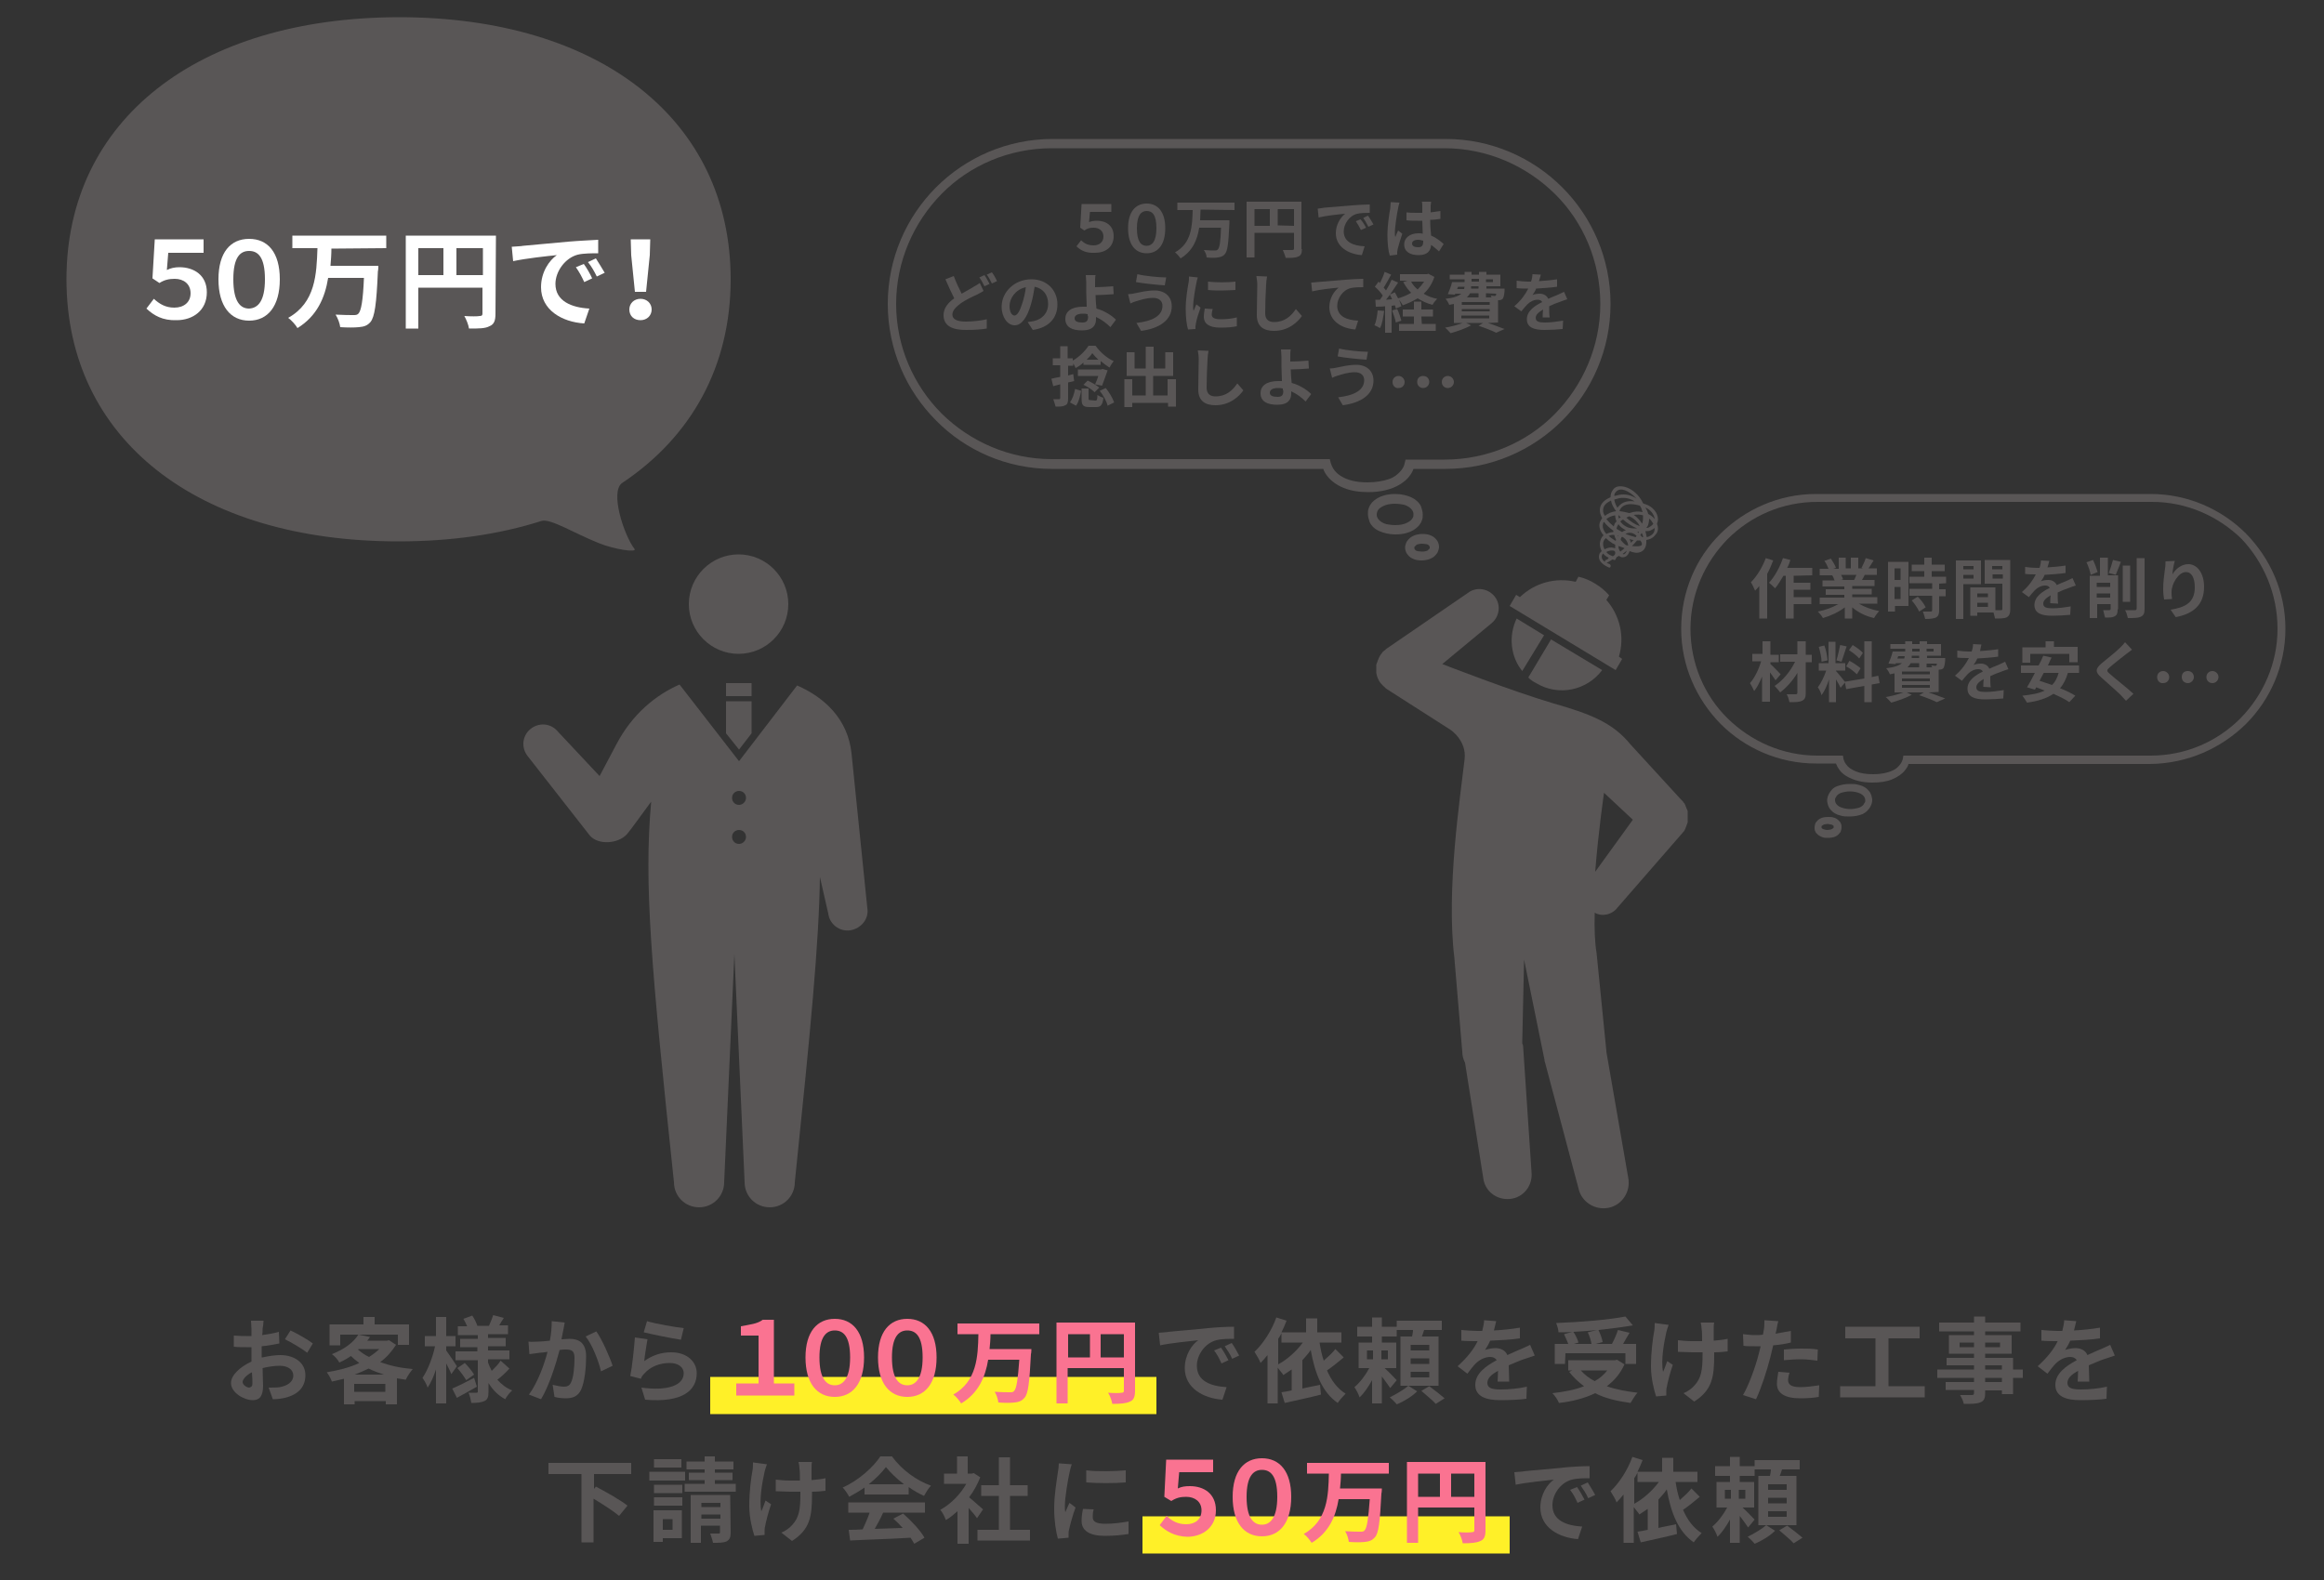 <?xml version="1.0" encoding="utf-8"?>
<!-- Generator: Adobe Illustrator 24.0.1, SVG Export Plug-In . SVG Version: 6.00 Build 0)  -->
<svg version="1.1" id="レイヤー_1" xmlns="http://www.w3.org/2000/svg" xmlns:xlink="http://www.w3.org/1999/xlink" x="0px"
	 y="0px" viewBox="0 0 500 340" style="enable-background:new 0 0 500 340;" xml:space="preserve">
<rect x="0" y="0" width="500" height="340" fill="#333333" stroke="none"/>
<style type="text/css">
	.st0{fill:#595656;}
	.st1{fill:#FFFFFF;}
	.st2{fill:#FFF028;}
	.st3{fill:#FA7391;}
</style>
<g>
	<g>
		<g>
			<path class="st0" d="M348,195.3l14.1-16.2l0,0l0,0c0.1-0.1,0.1-0.2,0.2-0.2c0-0.1,0.1-0.1,0.1-0.2c0.1-0.1,0.1-0.2,0.1-0.2
				c0-0.1,0.1-0.1,0.1-0.2c0-0.1,0.1-0.2,0.1-0.3s0.1-0.1,0.1-0.2c0-0.1,0.1-0.2,0.1-0.3s0-0.1,0.1-0.2c0-0.1,0-0.2,0.1-0.3
				c0-0.1,0-0.1,0-0.2c0-0.1,0-0.2,0-0.3s0-0.1,0-0.2c0-0.1,0-0.2,0-0.3s0-0.2,0-0.2c0-0.1,0-0.2,0-0.2c0-0.1,0-0.2,0-0.3
				s0-0.1,0-0.2c0-0.1,0-0.2,0-0.3s0-0.1,0-0.2c0-0.1,0-0.2-0.1-0.3c0-0.1,0-0.1-0.1-0.2c0-0.1-0.1-0.2-0.1-0.3s-0.1-0.1-0.1-0.2
				c0-0.1-0.1-0.2-0.1-0.3s-0.1-0.1-0.1-0.2c0-0.1-0.1-0.2-0.1-0.2c-0.1-0.1-0.1-0.2-0.2-0.2c0-0.1-0.1-0.1-0.1-0.2
				c-0.1-0.1-0.1-0.2-0.2-0.2l-0.1-0.1l-11-12c-3.9-4.8-8.8-6.6-16.8-8.9c-8.8-2.6-23.7-8.4-23.7-8.4l10.5-8.7
				c1.8-1.4,2.2-4,0.8-5.8c-1.4-1.8-4-2.2-5.8-0.8l-17.5,12c-0.1,0.1-0.2,0.1-0.2,0.2l0,0l0,0c-0.1,0.1-0.3,0.2-0.4,0.3l-0.1,0.1
				c-0.1,0.1-0.2,0.1-0.2,0.2c-0.1,0.1-0.1,0.2-0.2,0.3l-0.1,0.1c-0.3,0.4-0.5,0.9-0.7,1.4c0,0.1-0.1,0.2-0.1,0.3s0,0.1-0.1,0.2
				c0,0.1,0,0.2-0.1,0.3c0,0.1,0,0.1,0,0.2c0,0.1,0,0.2,0,0.3s0,0.1,0,0.2c0,0.1,0,0.2,0,0.2c0,0.1,0,0.2,0,0.3s0,0.1,0,0.2
				c0,0.1,0,0.2,0,0.3c0,0,0,0,0,0.1c0.1,0.5,0.2,0.9,0.4,1.3c0.2,0.5,0.5,0.9,0.9,1.3l0.1,0.1c0.1,0.1,0.2,0.2,0.2,0.2
				c0.1,0.1,0.2,0.1,0.2,0.2c0.1,0,0.1,0.1,0.1,0.1c0.1,0.1,0.3,0.2,0.4,0.3l0,0L312,157c0,0,3.6,2.3,3.1,6.4
				c-0.9,7.9-4,28-2.2,42.7l1.7,20.2c0,0.8,0.2,1.6,0.6,2.4l3.9,24.7c0.3,2.9,2.9,4.9,5.8,4.6c2.9-0.3,4.9-2.9,4.6-5.8l-1.8-26.9
				c0-0.3-0.1-0.6-0.2-0.8l0.4-18l4.4,21.6c0,0.2,0,0.3,0.1,0.5l7.2,27.1c0.6,2.9,3.5,4.8,6.5,4.2c2.9-0.6,4.8-3.5,4.2-6.5
				l-4.7-27.1c0-0.1,0-0.1,0-0.2l-2.1-21c-0.4-2.4-0.5-5.4-0.4-8.7C344.6,197.3,346.8,196.9,348,195.3z M351.3,176.4l-8.1,11.2
				c0.7-8.9,1.9-17,1.9-17L351.3,176.4z"/>
			<g>
				<g>
					<path class="st0" d="M332.2,136.7l-5.9-3.6c-1.8,3.8-1.3,8.2,1.2,11.3L332.2,136.7z"/>
					<path class="st0" d="M333.7,137.6l-4.9,8.2c0.5,0.5,1.1,0.9,1.7,1.2c4.8,2.9,10.9,1.6,14.2-2.8L333.7,137.6z"/>
				</g>
				<path class="st0" d="M348.3,141.3c1.3-4.3,0.2-8.9-2.7-12.2l0.6-1c-0.8-0.9-1.8-1.8-3-2.5c-1.1-0.7-2.3-1.2-3.6-1.5l-0.6,1.1
					c-4.3-1-8.8,0.2-12,3.3l-0.8-0.5l-1.4,2.4l22.8,13.8l1.4-2.4L348.3,141.3z"/>
			</g>
		</g>
		<path class="st0" d="M356.5,112.7c0.1-0.3,0.2-0.6,0.2-1c0-1.3-1.1-2.7-2.7-3.2c-0.1,0-0.3-0.1-0.5-0.2c-0.8-1.8-2.4-3.1-3.8-3.5
			l0,0c-1.1-0.3-2.1-0.2-2.6,0.5c-0.4,0.5-0.6,1-0.6,1.7c-1.9,0.8-2.3,1.9-2.3,2.8c0,0.6,0.2,1.1,0.5,1.7c-0.2,0.3-0.4,0.6-0.5,0.9
			c-0.2,0.6-0.2,1.6,0.8,2.8c-0.5,0.4-0.7,1-0.8,1.7c0,0.6,0.1,1.1,0.4,1.7c-0.4,0.3-0.6,0.7-0.6,1.2c0,0.6,0.3,1.5,2.1,2.3l0,0
			c0.2,0.1,0.4,0,0.4-0.2c0.1-0.2,0-0.4-0.2-0.5s-0.5-0.2-0.7-0.3h0.1c0.4-0.2,0.9-0.5,1.2-0.7c0.1,0,0.2,0,0.3,0.1h0.3l0.1-0.2
			c0.1-0.1,0.1-0.2,0.2-0.4c0.2-0.1,0.4-0.2,0.5-0.3c0.6,0.5,1.1,0.3,1.4,0.2c0.4-0.2,0.7-0.6,0.9-1.2c0.8,0.3,1.6,0.5,2.3,0.2
			c0.6-0.2,1.4-0.8,1.3-2.6c1.3-0.2,1.8-0.9,2.1-1.3C356.8,114.3,356.8,113.5,356.5,112.7z M354.8,111.6c0.2,0.2,0.4,0.3,0.5,0.5
			s0.3,0.4,0.4,0.6c-0.2,0.3-0.6,0.6-1,0.8c-0.1,0.1-0.3,0.1-0.5,0.1c0.1-0.1,0.2-0.3,0.3-0.4C354.7,112.7,354.8,112.1,354.8,111.6z
			 M356,111.7C356,111.7,356,111.8,356,111.7C355.9,111.7,355.9,111.7,356,111.7c-0.4-0.5-0.8-0.8-1.4-1.1c-0.1-0.5-0.3-0.9-0.6-1.4
			C355.1,109.7,355.9,110.7,356,111.7z M353.5,115.6c-0.1,0-0.1,0-0.2,0c-0.1-0.2-0.2-0.3-0.4-0.4c0.1-0.2,0.2-0.4,0.3-0.5
			C353.4,115,353.5,115.3,353.5,115.6z M353.5,110.9c0,0.6,0,1.2-0.2,1.8c-0.5-0.8-1.1-1.4-1.8-1.9
			C352.2,110.7,352.9,110.7,353.5,110.9z M349.9,111.4c0.2-0.1,0.4-0.2,0.6-0.3c0.8,0.3,1.7,1,2.3,2.1
			C351.8,112.9,350.8,112.2,349.9,111.4z M352.2,113.7c-0.2,0-0.5,0-0.8,0c-1.1,0-2.2-0.6-2.8-1.5c0.2-0.2,0.4-0.3,0.6-0.4
			C350.1,112.6,351.2,113.3,352.2,113.7z M352.6,114.4c0,0.1-0.1,0.2-0.1,0.3c-0.1-0.1-0.2-0.1-0.2-0.2
			C352.4,114.4,352.5,114.4,352.6,114.4z M353.1,109.3L353.1,109.3c0.1,0.3,0.2,0.6,0.3,0.9c-0.8-0.2-1.7-0.2-2.8,0.2h-0.1
			c-0.7-0.2-1.3-0.3-2-0.4c0,0,0-0.1-0.1-0.1c0.1-0.2,0.2-0.3,0.3-0.5c0.9-1.2,2.6-1,4.1-0.6C352.9,109,353,109.1,353.1,109.3z
			 M347.7,116.1c0,0.1-0.1,0.2-0.1,0.3c-0.1-0.1-0.2-0.1-0.3-0.2c-0.5-0.3-0.9-0.6-1.2-0.9c0.3-0.1,0.6-0.2,1-0.2c0.1,0,0.1,0,0.2,0
			C347.4,115.5,347.5,115.8,347.7,116.1z M348,115.2c0.1,0,0.2,0,0.2,0c0,0.1-0.1,0.1-0.1,0.2C348.1,115.3,348.1,115.3,348,115.2z
			 M348.3,111.6c-0.1-0.3-0.1-0.5-0.1-0.8c0.1,0.2,0.3,0.3,0.5,0.5C348.5,111.4,348.4,111.5,348.3,111.6z M347.2,113.3
			c-0.6-0.5-1.2-1.1-1.6-1.6c0.5-0.4,1.1-0.7,1.9-0.8c0,0.4,0.1,0.9,0.3,1.3C347.4,112.5,347.3,112.9,347.2,113.3z M348,109.3
			c-0.3-0.5-0.6-1.1-0.7-1.8c0.4-0.1,0.8-0.2,1.1-0.3c1.3-0.2,2.4,0.1,3.3,0.7c-1.3-0.2-2.6,0-3.5,1.1
			C348.1,109.1,348,109.2,348,109.3z M347.7,105.8c0.5-0.6,1.4-0.5,1.9-0.3l0,0c0.8,0.3,1.7,0.9,2.5,1.8c-1-0.7-2.4-1.1-3.8-0.8
			c-0.4,0.1-0.7,0.2-1,0.2C347.3,106.4,347.4,106.1,347.7,105.8z M344.9,109.8c0-1,0.7-1.6,1.7-2.1c0.1,0.7,0.5,1.5,1.1,2.3l0,0l0,0
			c-0.9,0.1-1.8,0.5-2.4,1C345,110.6,344.9,110.2,344.9,109.8z M344.9,112.7c0-0.2,0.1-0.3,0.2-0.4c0.5,0.7,1.2,1.3,2,1.9
			c0,0.1,0,0.2,0,0.3l0,0c-0.6,0-1.1,0.2-1.5,0.4C344.9,114.1,344.7,113.3,344.9,112.7z M344.9,117c0-0.4,0.2-0.9,0.6-1.2
			c0.4,0.4,0.8,0.7,1.4,1.1c0.2,0.1,0.4,0.2,0.6,0.3c0,0.3,0,0.5,0,0.8c-0.5-0.2-1.1-0.3-1.8,0c-0.2,0.1-0.3,0.1-0.5,0.2
			C345,117.8,344.9,117.4,344.9,117z M345.5,120.5c-0.2,0.1-0.2,0.3-0.2,0.4c-0.5-0.3-0.7-0.7-0.7-1.1c0-0.2,0.1-0.5,0.3-0.7
			c0.3,0.4,0.7,0.7,1.2,0.9C346,120.3,345.8,120.4,345.5,120.5z M347,119.7c-0.6-0.2-1.1-0.5-1.4-0.9c0.1-0.1,0.2-0.1,0.4-0.2
			c0.6-0.2,1.1-0.2,1.4,0c0.1,0.2,0.2,0.4,0,0.8C347.2,119.6,347.1,119.6,347,119.7z M349,114.5c-0.4-0.2-0.8-0.5-1.2-0.7
			c0-0.3,0.2-0.7,0.4-1c0.4,0.6,1,1,1.6,1.3C349.5,114.2,349.2,114.3,349,114.5z M349,115.5c0.6,0.3,1,0.8,1.2,1.4
			c0,0.2,0.1,0.3,0.1,0.5c-0.2,0-0.3-0.1-0.5-0.1c-0.4-0.3-0.8-0.7-1.1-1.1C348.7,115.9,348.8,115.6,349,115.5z M348.6,118.7
			c-0.3-0.4-0.4-0.8-0.4-1.2c0.4,0.1,0.8,0.3,1.2,0.4l0.1,0.1C349.2,118.2,348.9,118.5,348.6,118.7z M349.5,119.2
			c-0.1,0.1-0.2,0.1-0.4,0c0.3-0.2,0.6-0.5,0.9-0.7C349.9,118.8,349.7,119.1,349.5,119.2z M350.9,116.8
			C350.9,116.7,350.8,116.7,350.9,116.8c-0.1-0.3-0.2-0.6-0.3-0.8c0.3,0.1,0.6,0.2,0.9,0.2C351.2,116.4,351.1,116.6,350.9,116.8z
			 M349.7,114.9c0.5-0.3,1.5-0.5,2.4,0.4c-0.1,0.1-0.1,0.2-0.2,0.3l0,0C351.2,115.4,350.5,115.2,349.7,114.9z M353.2,117.3
			c-0.3,0.3-1.1,0.3-2.1,0.2c0.4-0.4,0.8-0.8,1.1-1.2c0.3,0,0.5,0,0.7,0C353.3,116.8,353.3,117.1,353.2,117.3z M355.8,114.6
			c-0.3,0.5-0.8,0.8-1.5,1c-0.1-0.4-0.2-0.8-0.3-1.3c0.4,0,0.7,0,1-0.1c0.4-0.2,0.8-0.4,1-0.6C356,113.8,356,114.2,355.8,114.6z"/>
	</g>
	<g>
		<path class="st0" d="M148.2,130c0,5.9,4.8,10.7,10.7,10.7s10.7-4.8,10.7-10.7c0-5.9-4.8-10.7-10.7-10.7S148.2,124.1,148.2,130z"/>
		<rect x="156.2" y="147" class="st0" width="5.5" height="2.8"/>
		<polygon class="st0" points="159,161.3 161.7,157.8 161.7,150.9 156.2,150.9 156.2,157.8 		"/>
		<path class="st0" d="M186.6,195.4l-3.4-33.3c-0.8-7.4-5.8-12-11.7-14.6L159,163.8l-12.8-16.5c-5.2,2.3-10.2,6.4-13.6,12.9L129,167
			l-9-9.6c-1.5-1.8-4.1-2-5.9-0.5c-1.8,1.5-2,4.1-0.5,5.9l13.3,17c1.8,2.1,6.1,1.8,8-0.3c0.7-0.8,3.2-4.3,5.2-7
			c-1.6,17.7,0,35.6,4.9,81.9c0,3,2.4,5.4,5.4,5.4s5.4-2.4,5.4-5.4l2.2-49.1l2.2,49.1c0,3,2.4,5.4,5.4,5.4s5.4-2.4,5.4-5.4
			c3.4-32.9,5.2-51.4,5.4-65.7l1.8,7.9c0.3,2.3,2.4,3.9,4.7,3.6C185.3,199.8,187,197.7,186.6,195.4z M159,181.6
			c-0.9,0-1.5-0.7-1.5-1.5c0-0.9,0.7-1.5,1.5-1.5c0.9,0,1.5,0.7,1.5,1.5C160.5,180.9,159.8,181.6,159,181.6z M159,173.2
			c-0.9,0-1.5-0.7-1.5-1.5c0-0.9,0.7-1.5,1.5-1.5c0.9,0,1.5,0.7,1.5,1.5S159.8,173.2,159,173.2z"/>
	</g>
	<g>
		<path class="st0" d="M226.3,100.9h58.4c0.2,0.6,0.5,1.1,0.9,1.6c0.8,1,2,1.9,3.5,2.5s3.2,0.9,5.3,0.9c2.7,0,5-0.6,6.7-1.6
			c0.8-0.5,1.6-1.1,2.1-1.8c0.4-0.5,0.7-1,0.9-1.6h6.9c9.8,0,18.7-4,25.1-10.4s10.4-15.3,10.4-25.1l0,0c0-9.8-4-18.7-10.4-25.1
			S320.8,29.9,311,29.9h-84.5c-9.8,0-18.7,4-25.1,10.4S191,55.6,191,65.4l0,0c0,9.8,4,18.7,10.4,25.1
			C207.7,96.9,216.6,100.9,226.3,100.9z M192.8,65.4c0-9.2,3.8-17.6,9.8-23.7s14.5-9.8,23.7-9.8h84.5c9.2,0,17.6,3.8,23.7,9.8
			s9.8,14.5,9.8,23.7l0,0c0,9.2-3.8,17.6-9.8,23.7s-14.5,9.8-23.7,9.8h-8.4l-0.2,0.8c-0.1,0.6-0.4,1.1-0.8,1.6
			c-0.6,0.7-1.4,1.4-2.6,1.8s-2.7,0.7-4.6,0.7c-2.5,0-4.3-0.5-5.6-1.3c-0.7-0.4-1.1-0.8-1.5-1.3s-0.6-1-0.8-1.6l-0.2-0.8h-59.8
			c-9.2,0-17.6-3.8-23.7-9.8C196.6,83,192.8,74.6,192.8,65.4L192.8,65.4z"/>
		<path class="st0" d="M303.6,107c-0.9-0.4-2.1-0.7-3.4-0.7c-0.9,0-1.7,0.1-2.4,0.3c-1.1,0.3-1.9,0.8-2.6,1.5
			c-0.3,0.4-0.6,0.8-0.7,1.2c-0.2,0.4-0.2,0.9-0.2,1.3c0,0.6,0.2,1.2,0.4,1.8c0.4,0.8,1.1,1.5,2.1,1.9c0.9,0.4,2.1,0.7,3.4,0.7
			c0.9,0,1.7-0.1,2.4-0.3c1.1-0.3,1.9-0.8,2.6-1.5c0.3-0.4,0.6-0.8,0.7-1.2c0.2-0.4,0.2-0.9,0.2-1.3c0-0.6-0.2-1.2-0.4-1.8
			C305.3,108.1,304.5,107.4,303.6,107z M303.9,111.5c-0.2,0.4-0.6,0.7-1.2,1s-1.4,0.5-2.5,0.5c-0.7,0-1.3-0.1-1.9-0.2
			c-0.8-0.2-1.3-0.6-1.6-0.9c-0.2-0.2-0.3-0.4-0.4-0.6s-0.1-0.4-0.1-0.6c0-0.3,0.1-0.6,0.2-0.8c0.2-0.4,0.6-0.7,1.2-1
			s1.4-0.5,2.5-0.5c0.7,0,1.3,0.1,1.9,0.2c0.8,0.2,1.3,0.6,1.6,0.9c0.2,0.2,0.3,0.4,0.4,0.6s0.1,0.4,0.1,0.6
			C304.1,111,304.1,111.2,303.9,111.5z"/>
		<path class="st0" d="M303,116.1c-0.2,0.2-0.4,0.5-0.5,0.8s-0.2,0.6-0.2,0.9c0,0.4,0.1,0.8,0.3,1.2c0.3,0.5,0.8,1,1.3,1.2
			c0.6,0.3,1.2,0.4,2,0.4c0.5,0,1-0.1,1.4-0.2c0.6-0.2,1.2-0.5,1.6-1c0.2-0.2,0.4-0.5,0.5-0.8s0.2-0.6,0.2-0.9
			c0-0.4-0.1-0.8-0.3-1.2c-0.3-0.5-0.8-1-1.3-1.2c-0.6-0.3-1.2-0.4-2-0.4c-0.5,0-1,0.1-1.4,0.2C304,115.3,303.4,115.6,303,116.1z
			 M306,117c0.4,0,0.7,0.1,0.9,0.1c0.4,0.1,0.5,0.2,0.6,0.4c0.1,0.1,0.1,0.1,0.1,0.2s0,0.1,0,0.2s0,0.2-0.1,0.2
			c-0.1,0.1-0.2,0.2-0.4,0.4c-0.3,0.1-0.6,0.2-1.2,0.2c-0.4,0-0.7-0.1-0.9-0.1c-0.4-0.1-0.5-0.2-0.6-0.4c-0.1-0.1-0.1-0.1-0.1-0.2
			s0-0.1,0-0.2s0-0.2,0.1-0.2c0.1-0.1,0.2-0.2,0.4-0.4C305.1,117.1,305.5,117,306,117z"/>
	</g>
	<g>
		<path class="st0" d="M483.2,155.8c5.2-5.2,8.5-12.5,8.5-20.5l0,0c0-8-3.3-15.2-8.5-20.5c-5.2-5.2-12.5-8.5-20.5-8.5h-72
			c-8,0-15.2,3.3-20.5,8.5s-8.5,12.5-8.5,20.5l0,0c0,8,3.3,15.2,8.5,20.5c5.2,5.2,12.5,8.5,20.5,8.5h4.3c0.2,0.5,0.4,0.9,0.7,1.3
			c0.4,0.6,1,1.1,1.7,1.5c1.4,0.8,3.2,1.3,5.4,1.3c1.7,0,3.1-0.2,4.3-0.7c1.2-0.5,2.2-1.2,2.8-2c0.3-0.4,0.6-0.8,0.7-1.3h52
			C470.7,164.3,477.9,161,483.2,155.8z M490,135.3c0,7.5-3.1,14.3-8,19.3c-5,5-11.8,8-19.3,8h-53.2l-0.1,0.6
			c-0.1,0.5-0.3,0.9-0.6,1.3c-0.3,0.4-0.7,0.8-1.2,1.1c-1.1,0.6-2.6,1-4.6,1c-1.5,0-2.8-0.2-3.7-0.6c-1-0.4-1.7-0.9-2.1-1.5
			c-0.3-0.4-0.5-0.8-0.6-1.3l-0.1-0.6H391c-7.5,0-14.3-3.1-19.3-8s-8-11.8-8-19.3l0,0c0-7.5,3.1-14.3,8-19.3c5-5,11.8-8,19.3-8h72
			c7.5,0,14.3,3.1,19.3,8C487,121,490,127.8,490,135.3L490,135.3z"/>
		<path class="st0" d="M393.5,170.8c-0.2,0.4-0.4,0.9-0.4,1.4c0,0.4,0.1,0.7,0.2,1.1c0.1,0.3,0.3,0.7,0.6,1c0.5,0.6,1.2,1,2.1,1.2
			c0.6,0.2,1.2,0.2,1.9,0.2c1.1,0,2-0.2,2.8-0.5c0.8-0.4,1.3-0.9,1.7-1.6c0.2-0.4,0.4-0.9,0.4-1.4c0-0.4-0.1-0.7-0.2-1.1
			c-0.1-0.3-0.3-0.7-0.6-1c-0.5-0.6-1.2-1-2.1-1.2c-0.6-0.2-1.2-0.2-1.9-0.2c-1.1,0-2,0.2-2.8,0.5S393.9,170.1,393.5,170.8z
			 M394.8,172.2c0-0.2,0-0.4,0.1-0.5c0.1-0.2,0.2-0.3,0.3-0.5c0.3-0.3,0.7-0.6,1.3-0.7c0.4-0.1,0.9-0.2,1.5-0.2
			c0.9,0,1.6,0.2,2.1,0.4s0.8,0.5,1,0.8c0.1,0.2,0.2,0.4,0.2,0.7c0,0.2,0,0.4-0.1,0.5s-0.2,0.3-0.3,0.5c-0.3,0.3-0.7,0.6-1.3,0.7
			c-0.4,0.1-0.9,0.2-1.5,0.2c-0.9,0-1.6-0.2-2.1-0.4s-0.8-0.5-1-0.8C394.9,172.7,394.8,172.5,394.8,172.2z"/>
		<path class="st0" d="M394.4,175.9c-0.3-0.1-0.7-0.1-1.1-0.1c-0.6,0-1.2,0.1-1.6,0.3c-0.5,0.2-0.8,0.6-1.1,1
			c-0.1,0.3-0.2,0.6-0.2,1c0,0.2,0,0.5,0.1,0.7s0.2,0.5,0.4,0.6c0.3,0.4,0.8,0.6,1.3,0.8c0.3,0.1,0.7,0.1,1.1,0.1
			c0.6,0,1.2-0.1,1.6-0.3c0.5-0.2,0.8-0.6,1.1-1c0.1-0.3,0.2-0.6,0.2-1c0-0.2,0-0.5-0.1-0.7s-0.2-0.5-0.4-0.6
			C395.4,176.3,394.9,176,394.4,175.9z M394.2,177.5c0.2,0.1,0.3,0.2,0.3,0.3c0,0,0,0.1,0,0.2c0,0.1,0,0.1,0,0.1s0,0.1-0.1,0.1
			c-0.1,0.1-0.2,0.2-0.5,0.3c-0.2,0-0.4,0.1-0.7,0.1c-0.4,0-0.7-0.1-1-0.2c-0.2-0.1-0.3-0.2-0.3-0.3c0,0,0-0.1,0-0.2
			c0-0.1,0-0.1,0-0.1s0-0.1,0.1-0.1c0.1-0.1,0.2-0.2,0.5-0.3c0.2,0,0.4-0.1,0.7-0.1C393.7,177.4,394,177.4,394.2,177.5z"/>
	</g>
	<g>
		<path class="st0" d="M14.3,60.1c0,34.3,28,56.4,71.4,56.4c11.4,0,21.7-1.5,30.8-4.4c1.9-0.6,7.1,2.7,12.4,4.8
			c3.2,1.3,8.3,2.1,7.6,1.2c-2.2-2.8-5.4-12.4-2.6-14.2c14.8-9.9,23.3-25,23.3-43.8c0-34.2-28-56.4-71.4-56.4
			C42.4,3.8,14.3,25.9,14.3,60.1z"/>
	</g>
	<g>
		<path class="st1" d="M31.5,66.4l1.6-2.1c1.2,1.1,2.5,1.9,4.4,1.9c2,0,3.5-1.1,3.5-3.1S39.5,60,37.6,60c-1.2,0-2.2,0.2-3.3,0.9
			l-1.5-1l0.5-8.4h10.5v2.9h-7.6l-0.3,3.7c0.8-0.4,1.7-0.6,2.7-0.6c3.1,0,5.9,1.7,5.9,5.4c0,3.9-3,6-6.5,6
			C35,69,33.1,67.9,31.5,66.4z"/>
		<path class="st1" d="M47,60.1c0-5.8,2.6-8.7,6.6-8.7s6.6,2.9,6.6,8.7S57.6,69,53.6,69S47,65.9,47,60.1z M57,60.1
			c0-4.8-1.5-6.1-3.4-6.1s-3.4,1.3-3.4,6.1s1.5,6.3,3.4,6.3C55.5,66.3,57,64.8,57,60.1z"/>
		<path class="st1" d="M71.3,53.5c0,1.2-0.1,2.5-0.2,3.7h10.3c0,0,0,0.9-0.1,1.2c-0.3,7.1-0.7,9.8-1.6,10.9c-0.7,0.8-1.4,1-2.5,1.1
			c-0.9,0.1-2.5,0.1-4,0c-0.1-0.8-0.5-1.9-1-2.7c1.6,0.1,3.2,0.1,3.8,0.1c0.5,0,0.8,0,1.1-0.3c0.6-0.6,1-2.8,1.2-7.7h-7.7
			c-0.7,4.3-2.4,8.2-6.6,10.8c-0.4-0.7-1.3-1.7-2-2.2c5.9-3.3,6.1-9.4,6.3-15h-5.4v-2.7h20.2v2.7L71.3,53.5L71.3,53.5z"/>
		<path class="st1" d="M106.6,67.5c0,1.5-0.3,2.3-1.3,2.7c-0.9,0.5-2.3,0.5-4.4,0.5c-0.1-0.8-0.6-2-1-2.7c1.3,0.1,2.9,0.1,3.3,0
			c0.4,0,0.6-0.1,0.6-0.5v-5.6H90v8.8h-2.7v-20h19.4L106.6,67.5L106.6,67.5z M90,59.2h5.4v-5.8H90V59.2z M103.9,59.2v-5.8h-5.7v5.8
			H103.9z"/>
		<path class="st1" d="M112.5,52.9c1.9-0.2,5.7-0.5,9.8-0.9c2.3-0.2,4.8-0.3,6.4-0.4v2.9c-1.2,0-3.2,0-4.4,0.3
			c-2.7,0.7-4.8,3.6-4.8,6.3c0,3.7,3.5,5.1,7.3,5.3l-1.1,3.2c-4.8-0.3-9.3-2.9-9.3-7.8c0-3.3,1.8-5.8,3.4-6.9
			c-2,0.2-6.7,0.7-9.4,1.3l-0.3-3.1C111.2,53,112.1,53,112.5,52.9z M127.4,59.9l-1.7,0.8c-0.6-1.3-1.1-2.2-1.8-3.2l1.7-0.7
			C126.2,57.6,127,59,127.4,59.9z M130.1,58.7l-1.7,0.8c-0.6-1.2-1.1-2.1-1.9-3.1l1.7-0.8C128.8,56.5,129.6,57.9,130.1,58.7z"/>
		<path class="st1" d="M135.4,66.6c0-1.3,1-2.3,2.4-2.3s2.4,1,2.4,2.3s-1,2.3-2.4,2.3S135.4,68,135.4,66.6z M135.8,54.9l-0.1-3.4
			h4.2l-0.1,3.4l-0.8,7.9h-2.4L135.8,54.9z"/>
	</g>
	<g>
		<path class="st0" d="M231.6,53l1-1.3c0.7,0.7,1.5,1.1,2.7,1.1s2.1-0.7,2.1-1.9s-0.9-1.9-2.1-1.9c-0.8,0-1.3,0.1-2,0.6l-0.9-0.6
			l0.3-5.1h6.4v1.7h-4.6l-0.2,2.2c0.5-0.2,1-0.3,1.7-0.3c1.9,0,3.6,1,3.6,3.3c0,2.4-1.8,3.6-4,3.6C233.7,54.5,232.5,53.9,231.6,53z"
			/>
		<path class="st0" d="M242.7,49.1c0-3.5,1.6-5.3,4-5.3s4,1.8,4,5.3c0,3.6-1.6,5.4-4,5.4S242.7,52.7,242.7,49.1z M248.8,49.1
			c0-2.9-0.9-3.7-2.1-3.7c-1.1,0-2.1,0.8-2.1,3.7s0.9,3.8,2.1,3.8C247.8,52.9,248.8,52,248.8,49.1z"/>
		<path class="st0" d="M258.3,45.1c0,0.7-0.1,1.5-0.1,2.3h6.3c0,0,0,0.5,0,0.7c-0.2,4.3-0.4,6-1,6.6c-0.4,0.5-0.9,0.6-1.5,0.7
			c-0.5,0.1-1.5,0.1-2.4,0c0-0.5-0.3-1.2-0.6-1.6c1,0.1,1.9,0.1,2.3,0.1c0.3,0,0.5,0,0.7-0.2c0.4-0.4,0.6-1.7,0.7-4.7H258
			c-0.4,2.6-1.4,5-4,6.6c-0.3-0.4-0.8-1-1.2-1.3c3.6-2,3.7-5.7,3.8-9.1h-3.3v-1.6h12.3v1.6L258.3,45.1L258.3,45.1z"/>
		<path class="st0" d="M280.1,53.6c0,0.9-0.2,1.4-0.8,1.6c-0.6,0.3-1.4,0.3-2.7,0.3c-0.1-0.5-0.4-1.2-0.6-1.7c0.8,0,1.7,0,2,0
			s0.4-0.1,0.4-0.3v-3.4h-8.5v5.3h-1.7v-12H280v10.2H280.1z M269.9,48.6h3.3V45h-3.3V48.6z M278.4,48.6V45h-3.5v3.5L278.4,48.6
			L278.4,48.6z"/>
		<path class="st0" d="M284.8,44.7c1.2-0.1,3.4-0.3,6-0.5c1.4-0.1,2.9-0.2,3.9-0.2v1.8c-0.7,0-1.9,0-2.7,0.2
			c-1.7,0.4-2.9,2.2-2.9,3.8c0,2.3,2.1,3.1,4.5,3.2l-0.6,1.9c-2.9-0.2-5.6-1.8-5.6-4.7c0-2,1.1-3.5,2-4.2c-1.2,0.1-4.1,0.4-5.7,0.8
			l-0.2-1.9C284,44.8,284.5,44.8,284.8,44.7z M293.9,49l-1.1,0.5c-0.4-0.8-0.7-1.3-1.1-1.9l1-0.4C293.1,47.6,293.6,48.4,293.9,49z
			 M295.5,48.3l-1.1,0.5c-0.4-0.8-0.7-1.3-1.1-1.9l1-0.5C294.7,46.9,295.2,47.8,295.5,48.3z"/>
		<path class="st0" d="M301.1,43.6c-0.1,0.3-0.3,1-0.3,1.2c-0.2,0.9-0.7,3.9-0.7,5.3c0,0.3,0,0.6,0.1,0.9c0.2-0.5,0.4-1,0.6-1.4
			l0.9,0.7c-0.4,1.1-0.8,2.5-1,3.3c0,0.2-0.1,0.5-0.1,0.6s0,0.4,0,0.6L299,55c-0.3-1-0.5-2.5-0.5-4.4c0-2.1,0.4-4.7,0.6-5.7
			c0-0.4,0.1-0.9,0.1-1.4L301.1,43.6z M309.6,54.1c-0.6-0.5-1.1-1-1.7-1.4c-0.1,1.3-0.8,2.2-2.7,2.2c-1.9,0-3.1-0.8-3.1-2.3
			c0-1.4,1.2-2.4,3.1-2.4c0.3,0,0.6,0,0.9,0.1c0-0.9-0.1-1.8-0.1-2.8c-0.3,0-0.7,0-1,0c-0.8,0-1.6,0-2.4-0.1v-1.7
			c0.8,0.1,1.6,0.1,2.4,0.1c0.3,0,0.6,0,1,0c0-0.7,0-1.2,0-1.5c0-0.2,0-0.6-0.1-0.9h2c0,0.3-0.1,0.6-0.1,0.9c0,0.3,0,0.8,0,1.4
			c0.8-0.1,1.5-0.2,2.1-0.3v1.7c-0.7,0.1-1.4,0.2-2.2,0.2c0,1.3,0.1,2.4,0.2,3.4c1.2,0.5,2,1.2,2.7,1.8L309.6,54.1z M306.2,51.8
			c-0.4-0.1-0.7-0.2-1.1-0.2c-0.8,0-1.3,0.3-1.3,0.8c0,0.6,0.6,0.8,1.3,0.8C306,53.2,306.2,52.8,306.2,51.8L306.2,51.8z"/>
		<path class="st0" d="M211.6,62.6c-0.4,0.3-0.9,0.5-1.4,0.8c-0.9,0.4-2.2,1-3.4,1.8c-1.1,0.8-1.9,1.6-1.9,2.5c0,1,1,1.5,2.9,1.5
			c1.4,0,3.3-0.2,4.5-0.5v2c-1.2,0.2-2.6,0.3-4.5,0.3c-2.8,0-4.8-0.8-4.8-3.2c0-1.5,1-2.7,2.3-3.6c-0.6-1.2-1.3-2.7-1.9-4.1l1.8-0.7
			c0.5,1.4,1.2,2.8,1.7,3.8c1-0.6,2-1.1,2.6-1.5c0.5-0.3,0.9-0.5,1.3-0.8L211.6,62.6z M211.8,59.2c0.4,0.5,0.8,1.4,1.1,1.9l-1.1,0.5
			c-0.3-0.6-0.7-1.4-1.1-1.9L211.8,59.2z M213.4,58.6c0.4,0.5,0.9,1.4,1.1,1.9l-1.1,0.5c-0.3-0.6-0.7-1.4-1.1-1.9L213.4,58.6z"/>
		<path class="st0" d="M221.1,69.3c0.5-0.1,0.9-0.1,1.3-0.2c1.8-0.4,3.1-1.7,3.1-3.7c0-1.9-1-3.3-2.9-3.7c-0.2,1.2-0.4,2.5-0.8,3.8
			c-0.8,2.8-2,4.5-3.5,4.5s-2.8-1.7-2.8-4c0-3.2,2.8-5.9,6.4-5.9c3.4,0,5.6,2.4,5.6,5.4c0,2.9-1.8,5-5.3,5.5L221.1,69.3z M220,65.1
			c0.3-1,0.6-2.2,0.7-3.3c-2.3,0.5-3.5,2.5-3.5,4c0,1.4,0.5,2.1,1.1,2.1C218.9,67.8,219.4,67,220,65.1z"/>
		<path class="st0" d="M238.9,70.4c-0.8-0.8-1.8-1.6-3.1-2.2c0,0.2,0,0.3,0,0.5c0,1.2-0.6,2.4-3,2.4c-2,0-3.6-0.6-3.6-2.5
			c0-1.5,1.2-2.6,3.8-2.6c0.3,0,0.6,0,0.8,0c0-1.1-0.1-2.3-0.1-3c0-0.8,0-1.7,0-2.2c0-0.7-0.1-1.3-0.1-1.6h2.1
			c-0.1,0.4-0.1,1.1-0.1,1.6c0,0.3,0,0.6,0,1c1.1,0,2.7-0.1,3.9-0.2l0.1,1.7c-1.2,0.1-2.8,0.2-3.9,0.2c0,0.8,0.1,1.9,0.2,2.9
			c1.8,0.5,3.3,1.5,4.2,2.4L238.9,70.4z M234,67.6c-0.4-0.1-0.7-0.1-1.1-0.1c-1.1,0-1.7,0.4-1.7,1c0,0.7,0.7,0.9,1.7,0.9
			c0.9,0,1.2-0.4,1.2-1.3C234,68,234,67.8,234,67.6z"/>
		<path class="st0" d="M248.1,64.1c-1.5,0-2.9,0.5-3.6,0.7c-0.4,0.1-0.9,0.3-1.3,0.5l-0.5-2c0.5,0,1.1-0.1,1.5-0.2
			c1-0.2,2.6-0.6,4.2-0.6c2.2,0,3.7,1.3,3.7,3.4c0,3-2.7,4.8-6.6,5.3l-1-1.7c3.4-0.4,5.6-1.5,5.6-3.7
			C250.1,64.8,249.4,64.1,248.1,64.1z M250.9,59.7l-0.3,1.7c-1.6-0.1-4.6-0.4-6.2-0.7l0.3-1.7C246.3,59.4,249.4,59.7,250.9,59.7z"/>
		<path class="st0" d="M257.7,59.7c-0.1,0.3-0.3,1-0.3,1.2c-0.2,0.9-0.7,3.7-0.7,5.1c0,0.3,0,0.6,0.1,0.9c0.2-0.5,0.4-1,0.6-1.4
			l0.9,0.7c-0.4,1.1-0.9,2.6-1,3.4c0,0.2-0.1,0.5-0.1,0.6c0,0.2,0,0.4,0,0.6l-1.6,0.1c-0.3-1-0.5-2.6-0.5-4.5c0-2.1,0.4-4.4,0.6-5.5
			c0.1-0.4,0.1-0.9,0.1-1.4L257.7,59.7z M260.9,66.5c-0.1,0.5-0.2,0.8-0.2,1.2c0,0.6,0.5,1,1.9,1c1.2,0,2.3-0.1,3.5-0.4v1.9
			c-0.9,0.2-2,0.3-3.6,0.3c-2.4,0-3.5-0.9-3.5-2.3c0-0.6,0.1-1.2,0.2-1.8L260.9,66.5z M265.8,60.6v1.8c-1.7,0.1-4.2,0.2-5.9,0v-1.8
			C261.5,60.8,264.3,60.8,265.8,60.6z"/>
		<path class="st0" d="M272.6,59.5c-0.1,0.6-0.2,1.3-0.2,1.8c-0.1,1.5-0.2,4.4-0.2,6.1c0,1.4,0.8,1.9,1.9,1.9c2.3,0,3.7-1.3,4.7-2.8
			l1.3,1.5c-0.9,1.3-2.9,3.2-6,3.2c-2.3,0-3.7-1-3.7-3.4c0-1.8,0.1-5.3,0.1-6.5c0-0.7-0.1-1.3-0.2-1.9L272.6,59.5z"/>
		<path class="st0" d="M283.4,60.7c1.2-0.1,3.4-0.3,6-0.5c1.4-0.1,2.9-0.2,3.9-0.2v1.8c-0.7,0-1.9,0-2.7,0.2
			c-1.7,0.4-2.9,2.2-2.9,3.8c0,2.3,2.1,3.1,4.5,3.2l-0.6,1.9c-2.9-0.2-5.6-1.8-5.6-4.8c0-2,1.1-3.5,2-4.2c-1.2,0.1-4.1,0.4-5.7,0.8
			l-0.2-1.9C282.6,60.8,283.1,60.7,283.4,60.7z"/>
		<path class="st0" d="M297.8,66.9c-0.2,1.3-0.4,2.8-0.9,3.7c-0.3-0.2-0.9-0.5-1.2-0.6c0.4-0.8,0.6-2.1,0.7-3.2L297.8,66.9z
			 M308.6,59.6c-0.5,1.5-1.3,2.7-2.3,3.6c0.8,0.5,1.8,0.9,2.9,1.1c-0.3,0.3-0.8,0.9-1,1.3c-1.2-0.3-2.2-0.8-3.2-1.4
			c-1,0.6-2.1,1.1-3.2,1.5c-0.2-0.4-0.5-0.8-0.8-1.2c0.2,0.5,0.4,1,0.5,1.4l-1.2,0.5c0-0.2-0.1-0.4-0.2-0.7l-0.7,0.1v5.8H298v-5.7
			c-0.7,0.1-1.4,0.1-2,0.1l-0.1-1.5h1c0.2-0.3,0.4-0.6,0.6-0.9c-0.4-0.6-1.1-1.4-1.7-1.9l0.8-1.1c0.1,0.1,0.2,0.2,0.3,0.3
			c0.4-0.8,0.8-1.7,1-2.4l1.4,0.6c-0.5,0.9-1.1,2-1.6,2.8c0.2,0.2,0.3,0.4,0.5,0.6c0.5-0.8,0.9-1.6,1.2-2.3l1.4,0.6
			c-0.8,1.2-1.7,2.6-2.6,3.7l1.3-0.1c-0.2-0.4-0.3-0.7-0.5-1l1.1-0.5c0.2,0.4,0.5,0.9,0.7,1.3c1-0.3,2-0.7,2.8-1.2
			c-0.7-0.7-1.2-1.4-1.7-2.3l0.9-0.3h-1.6V59h5.8l0.3-0.1L308.6,59.6z M300.6,66.5c0.4,0.8,0.7,1.8,0.9,2.5l-1.2,0.4
			c-0.1-0.7-0.5-1.8-0.8-2.6L300.6,66.5z M305.9,69.7h3v1.5H301v-1.5h3.2v-1.6h-2.4v-1.5h2.4v-1.7h1.6v1.7h2.5v1.5h-2.5L305.9,69.7
			L305.9,69.7z M303.6,60.6c0.3,0.6,0.8,1.2,1.4,1.7c0.5-0.5,1-1.1,1.4-1.7H303.6z"/>
		<path class="st0" d="M320.1,69.5c1.3,0.4,2.7,1,3.6,1.3l-1.8,0.8c-0.8-0.4-2.3-1-3.8-1.5l1-0.6h-3.7l1.1,0.5
			c-1.2,0.7-3,1.3-4.4,1.7c-0.3-0.3-0.8-0.9-1.2-1.2c1.3-0.2,2.7-0.6,3.8-1h-1.9v-4.1c-0.3,0.1-0.7,0.1-1,0.2
			c-0.1-0.3-0.5-1-0.8-1.3c1.8-0.2,2.8-0.6,3.4-1.1h-1.3l-0.1,0.2l-1.5-0.1c0.3-0.7,0.7-1.7,0.9-2.6h2.7v-0.6h-3.2v-1h3.2v-0.6h1.5
			v0.6h1.6v-0.6h1.6v0.6h3v2.5h-3v0.5h3.9c0,0,0,0.3,0,0.5c-0.1,1-0.2,1.4-0.4,1.7c-0.2,0.2-0.5,0.3-0.9,0.3h-0.1v4.8L320.1,69.5
			L320.1,69.5z M313.5,62.2h1.5c0-0.2,0.1-0.4,0.1-0.5h-1.4L313.5,62.2z M320.5,65h-6v0.6h6V65z M320.5,66.5h-6V67h6V66.5z
			 M314.4,68.5h6v-0.6h-6V68.5z M316.3,63.1c-0.2,0.3-0.4,0.6-0.7,0.9h2.5v-0.9H316.3z M318.1,61.6h-1.6c0,0.2,0,0.4,0,0.5h1.6V61.6
			z M316.6,60.6h1.6V60h-1.6V60.6z M319.7,60.1v0.6h1.5v-0.6H319.7z M319.7,63.1V64h1.2c-0.1-0.2-0.1-0.3-0.2-0.4
			c0.3,0,0.6,0.1,0.8,0.1c0.1,0,0.2,0,0.3-0.1c0.1-0.1,0.1-0.2,0.1-0.4L319.7,63.1L319.7,63.1z"/>
		<path class="st0" d="M331.9,68.3c0-0.4,0-1.1,0.1-1.7c-1,0.6-1.6,1.1-1.6,1.8c0,0.8,0.7,1,2,1c1.2,0,2.7-0.2,3.9-0.4l-0.1,1.8
			c-0.9,0.1-2.6,0.2-3.9,0.2c-2.2,0-3.8-0.5-3.8-2.3s1.7-2.9,3.3-3.7c-0.2-0.4-0.6-0.5-1-0.5c-0.8,0-1.6,0.4-2.2,1
			c-0.4,0.4-0.8,0.9-1.3,1.5l-1.5-1.1c1.5-1.3,2.4-2.6,3-3.8h-0.2c-0.5,0-1.6,0-2.3-0.1v-1.6c0.7,0.1,1.7,0.2,2.4,0.2h0.7
			c0.2-0.6,0.3-1.2,0.3-1.6l1.8,0.1c-0.1,0.4-0.2,0.8-0.4,1.4c1.3-0.1,2.7-0.2,3.9-0.4v1.6c-1.3,0.2-3,0.3-4.5,0.4
			c-0.2,0.5-0.5,1-0.8,1.4c0.3-0.2,1.1-0.3,1.6-0.3c0.8,0,1.5,0.4,1.8,1.1c0.7-0.3,1.3-0.6,1.9-0.8c0.5-0.2,1-0.5,1.5-0.7l0.7,1.6
			c-0.4,0.1-1.2,0.4-1.7,0.6c-0.6,0.2-1.4,0.5-2.2,0.9c0,0.8,0,1.8,0.1,2.4L331.9,68.3L331.9,68.3z"/>
		<path class="st0" d="M229.8,82.3v3.4c0,0.8-0.1,1.3-0.6,1.5c-0.5,0.3-1.1,0.3-2.1,0.3c-0.1-0.4-0.3-1.1-0.5-1.6c0.5,0,1.1,0,1.3,0
			c0.2,0,0.2-0.1,0.2-0.3v-2.9l-1.5,0.4l-0.4-1.6c0.5-0.1,1.2-0.3,1.9-0.4v-2.5h-1.6v-1.5h1.6v-2.6h1.6v2.6h1.1v0.5
			c1.4-0.8,2.7-2.1,3.4-3.2h1.5c1,1.4,2.5,2.7,3.9,3.3c-0.3,0.4-0.7,1-0.9,1.4c-0.6-0.4-1.3-0.9-1.9-1.4v0.8h-3.7V78
			c-0.5,0.5-1.1,0.9-1.7,1.2c-0.1-0.3-0.3-0.7-0.5-1v0.5h-1.1v2.1l1.1-0.3l0.2,1.5L229.8,82.3z M230.2,86.6c0.5-0.7,0.9-1.8,1.1-2.9
			l1.3,0.4c-0.2,1.1-0.5,2.4-1.1,3.2L230.2,86.6z M238.3,79.7c-0.4,1.1-0.8,2.3-1.2,3.3l-1.5-0.3c0.3-0.6,0.5-1.2,0.7-1.8h-4.4v-1.4
			h5l0.3-0.1L238.3,79.7z M235.7,86.2c0.3,0,0.4-0.2,0.4-1.2c0.3,0.2,0.9,0.5,1.3,0.6c-0.2,1.6-0.6,2-1.6,2h-1.4
			c-1.4,0-1.7-0.4-1.7-1.8v-2.2h1.5v2.1c0,0.4,0.1,0.4,0.4,0.4L235.7,86.2L235.7,86.2z M234,81.9c0.9,0.4,1.9,1,2.5,1.5l-1,1
			c-0.5-0.5-1.5-1.2-2.4-1.6L234,81.9z M236.3,77.4c-0.5-0.5-1-1-1.3-1.4c-0.3,0.5-0.8,1-1.2,1.4H236.3z M237.9,83.5
			c0.8,1,1.5,2.2,1.8,3.1l-1.4,0.7c-0.2-0.9-0.9-2.2-1.7-3.2L237.9,83.5z"/>
		<path class="st0" d="M253,81.6v5.9h-1.7v-0.8h-7.7v0.9h-1.7v-6h1.7v3.5h2.9v-4.2h-4.1v-5.1h1.7v3.5h2.4v-4.7h1.7v4.7h2.5v-3.5h1.7
			v5.1h-4.3v4.2h3.1v-3.5H253z"/>
		<path class="st0" d="M260,75.5c-0.1,0.6-0.2,1.3-0.2,1.8c-0.1,1.5-0.2,4.4-0.2,6.1c0,1.4,0.8,1.9,1.9,1.9c2.3,0,3.7-1.3,4.7-2.8
			l1.3,1.5c-0.9,1.3-2.9,3.2-6,3.2c-2.3,0-3.7-1-3.7-3.4c0-1.8,0.1-5.3,0.1-6.5c0-0.7-0.1-1.3-0.2-1.9L260,75.5z"/>
		<path class="st0" d="M280.9,86.4c-0.8-0.8-1.8-1.6-3.1-2.2c0,0.2,0,0.3,0,0.5c0,1.2-0.6,2.4-3,2.4c-2,0-3.6-0.6-3.6-2.5
			c0-1.5,1.2-2.6,3.8-2.6c0.3,0,0.6,0,0.8,0c0-1.1-0.1-2.3-0.1-3c0-0.8,0-1.7,0-2.2c0-0.7-0.1-1.3-0.1-1.6h2.1
			c-0.1,0.4-0.1,1.1-0.1,1.6c0,0.3,0,0.6,0,1c1.1,0,2.7-0.1,3.9-0.2l0.1,1.7c-1.2,0.1-2.8,0.2-3.9,0.2c0,0.8,0.1,1.9,0.2,2.9
			c1.8,0.5,3.3,1.5,4.2,2.4L280.9,86.4z M276,83.6c-0.4-0.1-0.7-0.1-1.1-0.1c-1.1,0-1.7,0.4-1.7,1c0,0.7,0.7,0.9,1.7,0.9
			c0.9,0,1.2-0.4,1.2-1.3C276,84,276,83.8,276,83.6z"/>
		<path class="st0" d="M291.5,80.1c-1.5,0-2.9,0.5-3.6,0.7c-0.4,0.1-0.9,0.3-1.3,0.5l-0.5-2c0.5,0,1.1-0.1,1.5-0.2
			c1-0.2,2.6-0.6,4.2-0.6c2.2,0,3.7,1.3,3.7,3.4c0,3-2.7,4.8-6.6,5.3l-1-1.7c3.4-0.4,5.6-1.5,5.6-3.7
			C293.5,80.8,292.8,80.1,291.5,80.1z M294.3,75.7l-0.3,1.7c-1.6-0.1-4.6-0.4-6.2-0.7l0.3-1.7C289.7,75.4,292.8,75.7,294.3,75.7z"/>
		<path class="st0" d="M299.6,82.2c0-0.8,0.6-1.3,1.3-1.3c0.7,0,1.3,0.6,1.3,1.3s-0.5,1.3-1.3,1.3C300.2,83.6,299.6,83,299.6,82.2z
			 M304.9,82.2c0-0.8,0.5-1.3,1.3-1.3s1.3,0.6,1.3,1.3s-0.6,1.3-1.3,1.3S304.9,83,304.9,82.2z M310.2,82.2c0-0.8,0.6-1.3,1.3-1.3
			s1.3,0.6,1.3,1.3s-0.6,1.3-1.3,1.3S310.2,83,310.2,82.2z"/>
	</g>
	<g>
		<path class="st0" d="M381.5,120.6c-0.4,1-0.8,2-1.3,2.9v9.6h-1.7v-7c-0.3,0.4-0.6,0.7-0.9,1c-0.2-0.4-0.6-1.4-0.9-1.8
			c1.3-1.3,2.5-3.3,3.2-5.2L381.5,120.6z M385.9,123.9v1.5h3.6v1.5h-3.6v1.6h3.8v1.5h-3.8v3.1h-1.7v-9.2h-0.5c-0.6,1-1.2,2-1.8,2.7
			c-0.3-0.3-0.9-0.9-1.3-1.2c1.2-1.3,2.3-3.3,3-5.3l1.6,0.4c-0.2,0.6-0.4,1.2-0.7,1.7h5.4v1.6L385.9,123.9L385.9,123.9z"/>
		<path class="st0" d="M399.9,129.9c1.2,0.7,2.8,1.3,4.4,1.6c-0.4,0.4-0.9,1.1-1.1,1.5c-1.8-0.4-3.4-1.2-4.7-2.3v2.4h-1.6v-2.4
			c-1.3,1-3,1.8-4.7,2.3c-0.2-0.4-0.7-1-1.1-1.4c1.6-0.3,3.2-0.9,4.4-1.6h-4v-1.4h5.3V128h-4v-1.2h4v-0.6h-4.7v-1.3h2.6
			c-0.1-0.3-0.3-0.8-0.5-1.1h0.1h-2.8v-1.4h1.9c-0.2-0.5-0.5-1.2-0.9-1.7l1.4-0.5c0.4,0.6,0.9,1.4,1.1,2l-0.6,0.2h1.2V120h1.5v2.3
			h1.1V120h1.6v2.3h1l-0.3-0.1c0.3-0.6,0.7-1.4,0.9-2.1l1.7,0.5c-0.4,0.6-0.7,1.2-1.1,1.7h1.8v1.4h-2.6c-0.2,0.4-0.4,0.8-0.6,1.1
			h2.7v1.3h-4.8v0.6h4.2v1.2h-4.2v0.6h5.4v1.4H399.9z M396.1,123.7c0.2,0.4,0.4,0.7,0.4,1l-0.5,0.1h2.9c0.2-0.3,0.3-0.7,0.5-1.1
			H396.1z"/>
		<path class="st0" d="M410.5,130.4h-2.8v1.2h-1.5v-10.7h4.4v9.5H410.5z M407.6,122.3v2.5h1.3v-2.5H407.6z M408.9,128.9v-2.6h-1.3
			v2.6H408.9z M417.2,125.6v1.2h1.4v1.5h-1.4v3.1c0,0.8-0.2,1.2-0.7,1.5c-0.5,0.2-1.3,0.3-2.3,0.3c-0.1-0.4-0.3-1.1-0.5-1.6
			c0.7,0,1.4,0,1.7,0c0.2,0,0.3-0.1,0.3-0.3v-3.1h-4.9v-1.5h4.9v-1.2h-4.9v-1.4h3.2v-1.2h-2.7v-1.4h2.7V120h1.6v1.5h2.8v1.4h-2.8
			v1.2h3.1v1.4L417.2,125.6L417.2,125.6z M412.6,128.4c0.7,0.7,1.4,1.6,1.7,2.3l-1.4,0.9c-0.3-0.7-1-1.7-1.6-2.4L412.6,128.4z"/>
		<path class="st0" d="M422.4,125.7v7.5h-1.6v-12.6h5.4v5.1H422.4z M422.4,121.8v0.7h2.2v-0.7H422.4z M424.6,124.5v-0.8h-2.2v0.8
			H424.6z M432.5,131.1c0,0.9-0.2,1.4-0.7,1.7s-1.4,0.3-2.6,0.3c0-0.3-0.2-0.8-0.3-1.3h-3.5v0.7h-1.5v-6.1h5.4v4.9c0.5,0,1,0,1.2,0
			c0.3,0,0.3-0.1,0.3-0.3v-5.4H427v-5.1h5.5V131.1z M425.4,127.7v0.8h2.3v-0.8H425.4z M427.7,130.6v-0.9h-2.3v0.9H427.7z
			 M428.6,121.8v0.7h2.2v-0.7H428.6z M430.9,124.5v-0.9h-2.2v0.9H430.9z"/>
		<path class="st0" d="M441.1,129.8c0-0.4,0-1.1,0.1-1.7c-1,0.6-1.6,1.1-1.6,1.8c0,0.8,0.7,1,2,1c1.2,0,2.7-0.2,3.9-0.4l-0.1,1.8
			c-0.9,0.1-2.6,0.2-3.9,0.2c-2.2,0-3.8-0.5-3.8-2.3s1.7-2.9,3.3-3.7c-0.2-0.4-0.6-0.5-1-0.5c-0.8,0-1.6,0.4-2.2,1
			c-0.4,0.4-0.8,0.9-1.3,1.5l-1.5-1.1c1.5-1.3,2.4-2.6,3-3.8l0,0c-0.5,0-1.6,0-2.3-0.1V122c0.7,0.1,1.7,0.2,2.4,0.2h0.7
			c0.2-0.6,0.3-1.2,0.3-1.6l1.8,0.1c-0.1,0.4-0.2,0.8-0.4,1.4c1.3-0.1,2.7-0.2,3.9-0.4v1.6c-1.3,0.2-3,0.3-4.5,0.4
			c-0.2,0.5-0.5,1-0.8,1.4c0.3-0.2,1.1-0.3,1.6-0.3c0.8,0,1.5,0.4,1.8,1.1c0.7-0.3,1.3-0.6,1.9-0.8c0.5-0.2,1-0.5,1.5-0.7l0.7,1.6
			c-0.4,0.1-1.2,0.4-1.7,0.6c-0.6,0.2-1.4,0.5-2.2,0.9c0,0.8,0,1.8,0.1,2.4L441.1,129.8L441.1,129.8z"/>
		<path class="st0" d="M449.8,123.7c-0.1-0.7-0.5-1.9-0.9-2.7l1.4-0.5c0.4,0.8,0.8,1.9,1,2.6L449.8,123.7z M455.6,131.1
			c0,0.8-0.1,1.2-0.6,1.5s-1.1,0.3-2.1,0.3c-0.1-0.4-0.3-1.1-0.4-1.6c0.5,0,1.1,0,1.3,0c0.2,0,0.3-0.1,0.3-0.3v-1h-2.9v3h-1.6v-9.1
			h2.2V120h1.7v3.8h2.2v7.3H455.6z M451.1,125.4v0.9h2.9v-0.9H451.1z M454,128.6v-0.9h-2.9v0.9H454z M453.7,123.3
			c0.3-0.8,0.7-2,0.9-2.8l1.7,0.4c-0.4,1-0.8,2.1-1.1,2.8L453.7,123.3z M458.3,129.5h-1.6v-7.8h1.6V129.5z M461.4,120.3V131
			c0,1-0.2,1.4-0.8,1.7c-0.6,0.3-1.5,0.3-2.8,0.3c-0.1-0.5-0.3-1.2-0.6-1.7c0.9,0,1.8,0,2.1,0c0.3,0,0.4-0.1,0.4-0.4v-10.8h1.7
			V120.3z"/>
		<path class="st0" d="M467.9,120.7c-0.2,0.7-0.5,2.1-0.5,2.9c0.6-1.1,1.9-2.2,3.4-2.2c1.9,0,3.4,1.9,3.4,4.9c0,3.9-2.4,5.8-6.1,6.5
			l-1.1-1.6c3.1-0.5,5.2-1.5,5.2-4.8c0-2.1-0.7-3.3-1.9-3.3c-1.6,0-3.1,2.5-3.1,4.3c0,0.4,0,0.8,0.1,1.5l-1.7,0.1
			c-0.1-0.5-0.2-1.4-0.2-2.3c0-1.3,0.2-3,0.4-4.4c0.1-0.5,0.1-1.1,0.1-1.5L467.9,120.7z"/>
		<path class="st0" d="M382,146.4c-0.3-0.4-0.7-1.1-1.2-1.7v6.3h-1.7v-5.4c-0.5,1.2-1.1,2.4-1.7,3.1c-0.2-0.5-0.6-1.2-0.9-1.7
			c1-1.1,1.9-3,2.4-4.7H377v-1.6h2.2V138h1.7v2.9h1.8v1.6h-1.8v0.4c0.6,0.5,1.8,1.8,2.2,2.2L382,146.4z M389.8,142.5h-1.3v6.6
			c0,1-0.2,1.4-0.8,1.7c-0.6,0.3-1.5,0.3-2.7,0.3c-0.1-0.5-0.3-1.2-0.6-1.7c0.8,0,1.6,0,1.9,0s0.4-0.1,0.4-0.3v-4.3
			c-1,1.7-2.4,3.2-3.7,4.2c-0.3-0.4-0.8-1-1.2-1.4c1.7-1.1,3.4-3.1,4.4-5.2H383v-1.6h3.7V138h1.8v2.9h1.3V142.5z"/>
		<path class="st0" d="M396,148c-0.2-0.4-0.6-1.2-1-1.8v4.9h-1.5v-4.9c-0.4,1.3-1,2.6-1.6,3.4c-0.1-0.5-0.5-1.3-0.8-1.7
			c0.7-0.9,1.4-2.4,1.8-3.6h-1.6v-1.6h2.1v-4.6h1.5v4.6h2.1v1.6h-2v0.1c0.4,0.4,1.7,2,2,2.4L396,148z M391.9,142.4
			c0-0.9-0.3-2.2-0.6-3.2l1.2-0.3c0.4,1,0.6,2.3,0.7,3.2L391.9,142.4z M397.3,139.1c-0.4,1.1-0.8,2.5-1.1,3.3l-1.1-0.3
			c0.3-0.9,0.6-2.3,0.8-3.3L397.3,139.1z M402.7,147.3v3.8h-1.6v-3.5l-3.9,0.7l-0.3-1.6l4.2-0.7v-8h1.6v7.7l1.4-0.3l0.3,1.6
			L402.7,147.3z M397.9,142.2c0.8,0.4,1.8,1.1,2.4,1.6l-0.8,1.3c-0.5-0.5-1.5-1.3-2.3-1.7L397.9,142.2z M400,141.7
			c-0.4-0.5-1.4-1.3-2.2-1.8l0.8-1.1c0.8,0.5,1.8,1.2,2.2,1.7L400,141.7z"/>
		<path class="st0" d="M414.9,149c1.3,0.4,2.7,1,3.6,1.3l-1.8,0.8c-0.8-0.4-2.3-1-3.8-1.5l1-0.6h-3.7l1.1,0.5
			c-1.2,0.7-3,1.3-4.4,1.7c-0.3-0.3-0.8-0.9-1.2-1.2c1.3-0.2,2.7-0.6,3.8-1h-1.9v-4.1c-0.3,0.1-0.7,0.1-1,0.2
			c-0.1-0.3-0.5-1-0.8-1.3c1.8-0.2,2.8-0.6,3.4-1.1h-1.3l-0.1,0.2l-1.5-0.1c0.3-0.7,0.7-1.7,0.9-2.6h2.7v-0.6h-3.2v-1h3.2V138h1.5
			v0.6h1.6V138h1.6v0.6h3v2.5h-3v0.5h3.9c0,0,0,0.3,0,0.5c-0.1,1-0.2,1.4-0.4,1.7c-0.2,0.2-0.5,0.3-0.9,0.3h-0.1v4.8L414.9,149
			L414.9,149z M408.2,141.7h1.5c0-0.2,0.1-0.4,0.1-0.5h-1.4L408.2,141.7z M415.2,144.5h-6v0.6h6V144.5z M415.2,146h-6v0.6h6V146z
			 M409.2,148h6v-0.6h-6V148z M411.1,142.7c-0.2,0.3-0.4,0.6-0.7,0.9h2.5v-0.9H411.1z M412.9,141.1h-1.6c0,0.2,0,0.4,0,0.5h1.6
			V141.1z M411.4,140.2h1.6v-0.6h-1.6V140.2z M414.5,139.6v0.6h1.5v-0.6H414.5z M414.5,142.7v0.9h1.2c-0.1-0.2-0.1-0.3-0.2-0.4
			c0.4,0,0.6,0.1,0.8,0.1c0.1,0,0.2,0,0.3-0.1c0.1-0.1,0.1-0.2,0.1-0.4h-2.2V142.7z"/>
		<path class="st0" d="M426.7,147.8c0-0.4,0-1.1,0.1-1.7c-1,0.6-1.6,1.1-1.6,1.8c0,0.8,0.7,1,2,1c1.2,0,2.7-0.2,3.9-0.4l-0.1,1.8
			c-0.9,0.1-2.6,0.2-3.9,0.2c-2.2,0-3.8-0.5-3.8-2.3s1.7-2.9,3.3-3.7c-0.2-0.4-0.6-0.5-1-0.5c-0.8,0-1.6,0.4-2.2,1
			c-0.4,0.4-0.8,0.9-1.3,1.5l-1.5-1.1c1.5-1.3,2.4-2.6,3-3.8h-0.2c-0.5,0-1.6,0-2.3-0.1V140c0.7,0.1,1.7,0.2,2.4,0.2h0.7
			c0.2-0.6,0.3-1.2,0.3-1.6l1.8,0.1c-0.1,0.4-0.2,0.8-0.3,1.4c1.3-0.1,2.7-0.2,3.9-0.4v1.6c-1.3,0.2-3,0.3-4.5,0.4
			c-0.2,0.5-0.5,1-0.8,1.4c0.4-0.2,1.1-0.3,1.6-0.3c0.8,0,1.5,0.4,1.8,1.1c0.7-0.3,1.3-0.6,1.9-0.8c0.5-0.2,1-0.5,1.5-0.7l0.7,1.6
			c-0.4,0.1-1.2,0.4-1.7,0.6c-0.6,0.2-1.4,0.5-2.2,0.9c0,0.8,0,1.8,0.1,2.4L426.7,147.8L426.7,147.8z"/>
		<path class="st0" d="M444.9,144.8c-0.4,1.3-0.9,2.4-1.7,3.3c1.3,0.5,2.5,1.1,3.3,1.6l-1.3,1.4c-0.8-0.6-2.1-1.2-3.4-1.8
			c-1.5,1-3.4,1.6-5.7,1.9c-0.2-0.4-0.7-1.1-1-1.5c2-0.2,3.6-0.5,4.8-1.1c-0.6-0.2-1.2-0.5-1.8-0.7l-0.3,0.5l-1.7-0.5
			c0.5-0.8,1.1-1.9,1.7-3.1h-3v-1.6h3.8c0.4-0.7,0.7-1.4,1-2.1l1.8,0.4c-0.3,0.5-0.5,1.1-0.8,1.7h6.7v1.6L444.9,144.8L444.9,144.8z
			 M436.8,142.6h-1.7v-3.3h5V138h1.8v1.2h5.1v3.3h-1.8v-1.8h-8.4V142.6z M439.7,144.8c-0.3,0.6-0.6,1.1-0.9,1.7
			c0.9,0.3,1.8,0.6,2.7,0.9c0.7-0.7,1.1-1.5,1.4-2.6L439.7,144.8L439.7,144.8z"/>
		<path class="st0" d="M458.7,139.8c-0.4,0.3-0.9,0.7-1.2,0.9c-0.9,0.7-2.7,2.1-3.6,2.9c-0.7,0.6-0.7,0.8,0,1.4c1,0.9,3.7,3,5.1,4.3
			l-1.6,1.5c-0.4-0.4-0.8-0.9-1.2-1.3c-0.8-0.8-2.9-2.6-4.1-3.7c-1.4-1.2-1.3-1.9,0.1-3.1c1.1-0.9,3-2.4,3.9-3.3
			c0.4-0.4,0.8-0.8,1.1-1.2L458.7,139.8z"/>
		<path class="st0" d="M464.1,145.7c0-0.8,0.6-1.3,1.3-1.3c0.7,0,1.3,0.6,1.3,1.3s-0.5,1.3-1.3,1.3
			C464.7,147.1,464.1,146.5,464.1,145.7z M469.4,145.7c0-0.8,0.5-1.3,1.3-1.3s1.3,0.6,1.3,1.3s-0.6,1.3-1.3,1.3
			S469.4,146.5,469.4,145.7z M474.7,145.7c0-0.8,0.6-1.3,1.3-1.3s1.3,0.6,1.3,1.3s-0.6,1.3-1.3,1.3S474.7,146.5,474.7,145.7z"/>
	</g>
</g>
<g>
	<rect x="245.8" y="326.3" class="st2" width="79" height="8"/>
	<rect x="152.8" y="296.3" class="st2" width="96" height="8"/>
	<g>
		<path class="st0" d="M56.5,292.1c1.3-0.3,2.7-0.5,3.8-0.5c3,0,5.4,1.6,5.4,4.3c0,2.3-1.2,4.1-4.4,4.9c-0.9,0.2-1.8,0.3-2.6,0.3
			l-0.9-2.5c0.9,0,1.7,0,2.4-0.1c1.6-0.3,2.9-1.1,2.9-2.5c0-1.3-1.2-2.1-2.9-2.1c-1.2,0-2.5,0.2-3.7,0.5c0,1.6,0.1,3.1,0.1,3.8
			c0,2.4-0.9,3.1-2.2,3.1c-1.9,0-4.7-1.6-4.7-3.7c0-1.7,2-3.5,4.4-4.6c0-0.5,0-0.9,0-1.4v-1.7c-0.4,0-0.7,0-1.1,0
			c-0.9,0-1.9,0-2.7-0.1v-2.4c1.1,0.1,2,0.1,2.7,0.1c0.4,0,0.7,0,1.1,0c0-0.7,0-1.3,0-1.6c0-0.4-0.1-1.4-0.1-1.7h2.7
			c0,0.4-0.1,1.2-0.2,1.7c0,0.4,0,0.9-0.1,1.4c1.3-0.2,2.6-0.4,3.6-0.7l0.1,2.5c-1.1,0.2-2.5,0.5-3.8,0.6c0,0.6,0,1.2,0,1.8v0.6
			H56.5z M54.3,297.7c0-0.5,0-1.4-0.1-2.4c-1.2,0.6-2,1.5-2,2.1s0.9,1.2,1.4,1.2C54,298.5,54.3,298.4,54.3,297.7z M62.5,286.3
			c1.5,0.7,3.8,2,4.8,2.8l-1.2,2c-1-0.8-3.5-2.3-4.8-2.9L62.5,286.3z"/>
		<path class="st0" d="M85.2,289.4c-0.9,1.4-2,2.7-3.4,3.7c2.1,0.8,4.5,1.3,7,1.5c-0.5,0.6-1.2,1.6-1.5,2.3
			c-0.6-0.1-1.3-0.2-1.9-0.3v5.6H83v-0.7h-6.7v0.7H74v-5.5c-0.9,0.2-1.7,0.4-2.6,0.6c-0.2-0.6-0.7-1.5-1.1-2c2.4-0.4,4.9-1,7-2
			c-0.7-0.5-1.3-1-1.8-1.5c-0.7,0.5-1.6,1-2.5,1.4c-0.3-0.6-1-1.4-1.6-1.8c2.8-1.1,4.7-2.6,5.7-4.2l2.5,0.5
			c-0.2,0.3-0.4,0.6-0.6,0.8h4.3l0.4-0.1L85.2,289.4z M85.6,287.2H73.2v2.3h-2.3V285h7.3v-1.6h2.4v1.6H88v4.4h-2.4V287.2z
			 M82.9,299.5v-1.7h-6.7v1.7H82.9z M82.6,295.8c-1.2-0.4-2.3-0.8-3.3-1.3c-1,0.5-2,0.9-3,1.3H82.6z M77,290.4
			c0.7,0.6,1.5,1.2,2.4,1.6c0.8-0.5,1.6-1.1,2.2-1.7h-4.4L77,290.4z"/>
		<path class="st0" d="M97.1,295.7c-0.2-0.6-0.7-1.5-1.1-2.3v8.6h-2.2v-7.3c-0.5,1.5-1.1,2.9-1.8,3.9c-0.2-0.7-0.7-1.5-1.1-2.1
			c1.1-1.6,2.2-4.4,2.7-6.8h-2.2v-2.2h2.4v-4.1H96v4.1h2v2.2h-2v0.9c0.6,0.8,2,2.9,2.3,3.4L97.1,295.7z M102.6,298.4
			c-1.4,0.8-3,1.7-4.3,2.4l-1-2c1.2-0.5,3-1.4,4.7-2.3L102.6,298.4z M109.6,294.5c-0.8,0.9-1.8,1.8-2.6,2.4c0.9,1,1.9,1.8,3.2,2.3
			c-0.5,0.4-1.2,1.3-1.5,1.9c-1.5-0.8-2.7-2-3.6-3.5v1.9c0,1.1-0.2,1.7-0.9,2s-1.6,0.4-2.8,0.4c-0.1-0.6-0.3-1.6-0.6-2.2
			c0.7,0,1.5,0,1.7,0c0.3,0,0.3-0.1,0.3-0.3v-6.7H98v-1.9h4.7v-0.9H99v-1.8h3.8v-0.8h-4.3v-1.9h2c-0.2-0.5-0.5-1.1-0.8-1.6l1.9-0.7
			c0.5,0.7,0.9,1.6,1.1,2.2h2.5c0.3-0.7,0.7-1.6,0.9-2.3l2.3,0.6c-0.4,0.6-0.7,1.1-1,1.6h1.9v1.9H105v0.8h3.8v1.8H105v0.9h4.6v1.9
			H105v0.7c0.2,0.6,0.5,1.2,0.8,1.8c0.7-0.7,1.5-1.5,1.9-2.2L109.6,294.5z M100,293.3c0.7,0.7,1.6,1.8,2,2.5l-1.7,1.2
			c-0.4-0.7-1.2-1.8-1.9-2.6L100,293.3z"/>
		<path class="st0" d="M121.5,284.6c-0.1,0.5-0.2,1.1-0.3,1.6c-0.1,0.6-0.3,1.3-0.4,2c0.7,0,1.3-0.1,1.7-0.1c2.1,0,3.6,0.9,3.6,3.8
			c0,2.3-0.3,5.5-1.1,7.2c-0.7,1.4-1.8,1.8-3.3,1.8c-0.7,0-1.7-0.1-2.4-0.3l-0.4-2.6c0.8,0.2,1.9,0.4,2.4,0.4c0.7,0,1.2-0.2,1.5-0.8
			c0.6-1.1,0.8-3.5,0.8-5.4c0-1.6-0.7-1.8-1.9-1.8c-0.3,0-0.8,0-1.3,0.1c-0.8,3-2.2,7.6-4,10.6l-2.6-1c1.9-2.6,3.3-6.5,4-9.2
			c-0.7,0.1-1.3,0.2-1.7,0.2c-0.6,0.1-1.6,0.2-2.2,0.3l-0.2-2.7c0.7,0.1,1.4,0,2.1,0c0.6,0,1.5-0.1,2.5-0.2c0.3-1.5,0.4-2.9,0.4-4.2
			L121.5,284.6z M128.3,286.5c1.2,1.7,2.9,5.5,3.5,7.4l-2.5,1.2c-0.5-2.2-1.9-5.8-3.3-7.5L128.3,286.5z"/>
		<path class="st0" d="M138.6,292.9c1.8-1.3,3.7-1.9,5.8-1.9c3.5,0,5.5,2.1,5.5,4.5c0,3.6-2.9,6.4-11.1,5.7l-0.8-2.6
			c5.9,0.8,9.1-0.6,9.1-3.1c0-1.3-1.2-2.2-3-2.2c-2.2,0-4.2,0.8-5.5,2.3c-0.4,0.4-0.6,0.7-0.7,1.1l-2.3-0.6c0.4-1.9,0.8-5.8,1-8.3
			l2.7,0.4C139.1,289.4,138.7,291.8,138.6,292.9z M139.2,284.3c1.9,0.6,6.2,1.3,7.9,1.5l-0.6,2.5c-2-0.3-6.4-1.2-8-1.6L139.2,284.3z
			"/>
		<path class="st3" d="M158.4,297.7h4.8v-10.3h-3.8v-2c2-0.4,3.5-0.5,4.7-1.4h2.4v13.7h4.4v2.6h-12.5L158.4,297.7L158.4,297.7z"/>
		<path class="st3" d="M173.3,292.1c0-5.5,2.5-8.3,6.3-8.3s6.3,2.8,6.3,8.3c0,5.6-2.5,8.5-6.3,8.5S173.3,297.7,173.3,292.1z
			 M182.9,292.1c0-4.6-1.5-5.8-3.3-5.8s-3.3,1.3-3.3,5.8c0,4.6,1.5,6,3.3,6S182.9,296.6,182.9,292.1z"/>
		<path class="st3" d="M188.9,292.1c0-5.5,2.5-8.3,6.3-8.3s6.3,2.8,6.3,8.3c0,5.6-2.5,8.5-6.3,8.5S188.9,297.7,188.9,292.1z
			 M198.5,292.1c0-4.6-1.5-5.8-3.3-5.8s-3.3,1.3-3.3,5.8c0,4.6,1.5,6,3.3,6S198.5,296.6,198.5,292.1z"/>
		<path class="st3" d="M213.1,287.1c0,1.1-0.1,2.2-0.2,3.2h9c0,0,0,0.8-0.1,1.1c-0.3,6.1-0.6,8.6-1.4,9.4c-0.6,0.7-1.2,0.9-2.1,1
			c-0.8,0.1-2.2,0.1-3.5,0c-0.1-0.7-0.4-1.7-0.8-2.3c1.4,0.1,2.7,0.1,3.3,0.1c0.4,0,0.7,0,0.9-0.3c0.5-0.5,0.8-2.5,1.1-6.7h-6.7
			c-0.6,3.7-2.1,7.2-5.8,9.4c-0.4-0.6-1.1-1.5-1.7-1.9c5.1-2.9,5.3-8.2,5.4-13H206v-2.3h17.6v2.3L213.1,287.1L213.1,287.1z"/>
		<path class="st3" d="M244.2,299.3c0,1.3-0.3,2-1.1,2.3c-0.8,0.4-2,0.5-3.8,0.5c-0.1-0.7-0.5-1.8-0.9-2.4c1.2,0.1,2.5,0.1,2.9,0
			c0.4,0,0.5-0.1,0.5-0.5v-4.8h-12.1v7.6h-2.4v-17.4h16.9V299.3z M229.8,292.1h4.7v-5h-4.7V292.1z M241.8,292.1v-5h-5v5H241.8z"/>
		<path class="st0" d="M251.4,286.6c1.7-0.2,4.9-0.4,8.5-0.8c2-0.2,4.2-0.3,5.6-0.3v2.6c-1.1,0-2.7,0-3.8,0.3
			c-2.4,0.6-4.2,3.1-4.2,5.5c0,3.3,3,4.4,6.4,4.6l-0.9,2.7c-4.1-0.3-8.1-2.5-8.1-6.8c0-2.9,1.6-5.1,2.9-6c-1.7,0.2-5.9,0.6-8.2,1.1
			l-0.3-2.7C250.2,286.7,251,286.7,251.4,286.6z M264.3,292.7l-1.5,0.7c-0.5-1.1-0.9-1.9-1.6-2.8l1.5-0.6
			C263.2,290.7,263.9,291.9,264.3,292.7z M266.6,291.7l-1.5,0.7c-0.5-1.1-1-1.8-1.6-2.7l1.5-0.7
			C265.5,289.7,266.2,290.9,266.6,291.7z"/>
		<path class="st0" d="M289.1,292.1c-1.1,0.9-2.4,2-3.6,2.8c0.9,2.1,2.2,3.9,4,5c-0.5,0.5-1.3,1.4-1.7,2c-3.3-2.3-4.9-6.3-5.8-11.4
			c-0.5,0.8-1.2,1.5-1.8,2.2v6.1c1.2-0.3,2.5-0.5,3.8-0.8l0.2,2.1c-2.7,0.7-5.6,1.3-7.8,1.8l-0.7-2.3c0.6-0.1,1.4-0.2,2.2-0.4v-4.5
			c-0.6,0.4-1.2,0.8-1.8,1.2c-0.2-0.4-0.8-1-1.2-1.6v7.7h-2.2v-10.4c-0.5,0.6-1,1.2-1.5,1.7c-0.2-0.6-0.9-1.8-1.3-2.4
			c1.9-1.8,3.7-4.6,4.7-7.4l2.2,0.7c-0.3,0.8-0.7,1.7-1.1,2.5h5.3v-3h2.4v3h5.2v2.2h-4.7c0.2,1.4,0.5,2.7,0.9,3.9
			c0.9-0.8,1.9-1.7,2.5-2.5L289.1,292.1z M275,293.6c2-1.1,3.9-2.8,5.3-4.7h-4.6v-2c-0.2,0.4-0.4,0.8-0.7,1.2L275,293.6L275,293.6z"
			/>
		<path class="st0" d="M299.1,298.7c-0.4-0.6-1.1-1.6-1.8-2.5v5.8h-2.1v-5c-0.8,1.4-1.7,2.8-2.7,3.7c-0.2-0.7-0.7-1.6-1.1-2.2
			c1.2-1,2.4-2.6,3.2-4.1h-2.3v-5.5h2.9v-1.3H292v-2.1h3.2v-2h2.1v2h3.2v2.1h-3.2v1.3h3.1v5.5h-2.5c0.9,0.8,2.2,2.2,2.6,2.6
			L299.1,298.7z M294.1,292.5h1.3v-1.9h-1.3V292.5z M298.6,290.6h-1.4v1.9h1.4V290.6z M303,298.2l1.9,1.2c-1.1,1.1-2.9,2.2-4.4,2.8
			c-0.3-0.4-1-1.1-1.5-1.5C300.4,300,302.1,299,303,298.2h-1.7v-10.6h2.5c0.1-0.5,0.2-0.9,0.2-1.4h-3.5v-2h9.7v2h-3.8
			c-0.2,0.5-0.3,1-0.5,1.4h3.6v10.6H303z M303.5,290.6h4v-1.2h-4V290.6z M303.5,293.5h4v-1.2h-4V293.5z M303.5,296.4h4v-1.2h-4
			V296.4z M307.5,298.3c1.1,0.8,2.5,1.9,3.3,2.6l-1.9,1.2c-0.7-0.8-2.1-1.9-3.1-2.8L307.5,298.3z"/>
		<path class="st0" d="M322.2,297.4c0-0.6,0.1-1.5,0.1-2.4c-1.5,0.8-2.3,1.6-2.3,2.6c0,1.1,1,1.4,2.9,1.4c1.7,0,3.9-0.2,5.6-0.6
			l-0.1,2.6c-1.3,0.2-3.7,0.3-5.6,0.3c-3.1,0-5.4-0.8-5.4-3.3s2.4-4.1,4.6-5.3c-0.3-0.5-0.8-0.7-1.4-0.7c-1.1,0-2.3,0.6-3.1,1.4
			c-0.6,0.6-1.1,1.3-1.8,2.2l-2.1-1.6c2.1-1.9,3.5-3.7,4.3-5.4h-0.2c-0.8,0-2.2,0-3.3-0.1v-2.3c1,0.1,2.5,0.2,3.5,0.2h1
			c0.2-0.9,0.4-1.7,0.4-2.3l2.6,0.2c-0.1,0.5-0.3,1.2-0.5,2c1.9-0.1,3.8-0.3,5.6-0.6v2.3c-1.9,0.3-4.3,0.4-6.4,0.5
			c-0.3,0.7-0.7,1.4-1.1,2c0.5-0.2,1.6-0.4,2.2-0.4c1.2,0,2.2,0.5,2.6,1.5c1-0.5,1.8-0.8,2.7-1.2c0.8-0.3,1.5-0.7,2.2-1l1,2.3
			c-0.6,0.2-1.7,0.6-2.4,0.8c-0.9,0.3-2,0.8-3.2,1.3c0,1.1,0.1,2.5,0.1,3.5h-2.5V297.4z"/>
		<path class="st0" d="M349.5,293.6c-0.9,2-2.2,3.5-3.8,4.7c1.9,0.7,4.2,1.1,6.6,1.4c-0.5,0.5-1.1,1.6-1.5,2.2
			c-2.9-0.4-5.5-1-7.6-2.1c-2.3,1.1-5,1.8-7.8,2.1c-0.2-0.6-0.9-1.6-1.4-2.1c2.5-0.3,4.8-0.7,6.8-1.5c-1.2-0.9-2.3-1.9-3.2-3.1
			l0.7-0.3h-0.9v-2.2h10.1l0.4-0.1L349.5,293.6z M336.7,293.5h-2.2v-4.3h2.9c-0.2-0.6-0.6-1.4-0.9-2.1l1.8-0.5c-1,0.1-2,0.1-3,0.1
			c0-0.6-0.3-1.5-0.5-2c5.3-0.2,11.3-0.7,14.9-1.4l1.6,1.9c-2.2,0.4-4.7,0.7-7.4,1c0.4,0.8,0.8,1.9,0.9,2.6l-1.5,0.4h3.5
			c0.5-0.9,1-2.1,1.3-3l2.5,0.6c-0.5,0.8-1,1.7-1.4,2.4h2.8v4.3h-2.3v-2.3h-12.9L336.7,293.5L336.7,293.5z M343.6,286.2
			c-1.7,0.2-3.4,0.3-5.1,0.4c0.5,0.7,0.9,1.6,1.1,2.3l-1,0.3h3.8c-0.1-0.7-0.4-1.7-0.8-2.5L343.6,286.2z M340.1,294.9
			c0.8,0.9,1.8,1.7,3,2.3c1.1-0.6,2-1.4,2.7-2.3H340.1z"/>
		<path class="st0" d="M359,285.1c-0.2,0.5-0.4,1.2-0.5,1.6c-0.5,2.2-1.2,6.1-0.7,8.5c0.3-0.6,0.6-1.5,0.9-2.3l1.2,0.8
			c-0.6,1.7-1.1,3.7-1.3,4.8c-0.1,0.3-0.1,0.7-0.1,1c0,0.2,0,0.5,0,0.8l-2.2,0.2c-0.4-1.2-1.1-3.9-1.1-6.4c0-3.2,0.4-6.1,0.7-7.7
			c0.1-0.5,0.1-1.2,0.1-1.7L359,285.1z M371.7,290.8c-0.8,0.1-1.8,0.2-2.9,0.2v0.6c0,4.7-0.4,7.5-4.3,10l-2.3-1.8
			c0.8-0.3,1.8-1,2.3-1.6c1.5-1.6,1.8-3.3,1.8-6.7V291c-0.7,0-1.5,0-2.2,0c-0.9,0-2.1-0.1-3.1-0.1v-2.5c1,0.1,1.9,0.2,3,0.2
			c0.7,0,1.5,0,2.2,0c0-1.1,0-2.1-0.1-2.6c0-0.4-0.1-1-0.2-1.4h2.9c-0.1,0.4-0.1,0.9-0.1,1.4c0,0.4,0,1.4,0,2.5
			c1.1-0.1,2.1-0.2,3-0.4L371.7,290.8z"/>
		<path class="st0" d="M385.3,288.9c-1.2,0.3-2.5,0.5-3.8,0.6c-0.2,0.8-0.4,1.7-0.6,2.5c-0.7,2.8-2,6.8-3.1,9.1l-2.8-0.9
			c1.2-2,2.7-6.1,3.4-8.9c0.1-0.5,0.3-1.1,0.4-1.6c-0.4,0-0.9,0-1.3,0c-1,0-1.7,0-2.4-0.1l-0.1-2.5c1,0.1,1.7,0.2,2.5,0.2
			c0.6,0,1.2,0,1.8-0.1c0.1-0.4,0.1-0.8,0.2-1.1c0.1-0.7,0.1-1.5,0.1-2l3,0.2c-0.2,0.6-0.3,1.4-0.4,1.9L382,287
			c1.1-0.2,2.2-0.4,3.3-0.6V288.9z M385,295.4c-0.2,0.6-0.3,1.2-0.3,1.6c0,0.8,0.5,1.5,2.6,1.5c1.3,0,2.7-0.2,4.1-0.4l-0.1,2.5
			c-1.1,0.2-2.4,0.3-4,0.3c-3.3,0-5-1.1-5-3.1c0-0.9,0.2-1.9,0.3-2.6L385,295.4z M383.8,290.4c1.1-0.1,2.5-0.2,3.8-0.2
			c1.1,0,2.3,0,3.5,0.2l-0.1,2.4c-1-0.1-2.2-0.3-3.4-0.3c-1.4,0-2.6,0.1-3.8,0.2V290.4z"/>
		<path class="st0" d="M414.1,298.3v2.4h-18.2v-2.4h7.6V288H397v-2.5h16v2.5h-6.7v10.3H414.1z"/>
		<path class="st0" d="M435.2,296.5h-2.1v3.5h-2.4v-0.8h-3.6v0.6c0,1.2-0.3,1.7-1.1,2c-0.8,0.3-1.8,0.3-3.5,0.3
			c-0.1-0.6-0.5-1.4-0.8-1.9c1,0,2.1,0,2.5,0s0.5-0.1,0.5-0.5v-0.6h-6.1v-1.7h6.1v-0.9h-7.9v-1.8h7.9v-0.9h-5.9v-1.6h5.9v-0.9h-5.4
			v-4h5.4v-0.8h-7.5v-1.9h7.5v-1.3h2.4v1.3h7.6v1.9h-7.6v0.8h5.7v4h-5.7v0.9h6v2.5h2.1V296.5z M424.7,289.9v-1h-3.1v1H424.7z
			 M427.1,288.9v1h3.2v-1H427.1z M427.1,294.7h3.6v-0.9h-3.6V294.7z M430.7,296.5h-3.6v0.9h3.6V296.5z"/>
		<path class="st0" d="M447,297.4c0-0.6,0.1-1.5,0.1-2.4c-1.5,0.8-2.3,1.6-2.3,2.6c0,1.1,1,1.4,2.9,1.4c1.7,0,3.9-0.2,5.6-0.6
			l-0.1,2.6c-1.3,0.2-3.7,0.3-5.6,0.3c-3.1,0-5.4-0.8-5.4-3.3s2.4-4.1,4.6-5.3c-0.3-0.5-0.8-0.7-1.4-0.7c-1.1,0-2.3,0.6-3.1,1.4
			c-0.6,0.6-1.1,1.3-1.8,2.2l-2.1-1.6c2.1-1.9,3.5-3.7,4.3-5.4h-0.2c-0.8,0-2.2,0-3.3-0.1v-2.3c1,0.1,2.5,0.2,3.5,0.2h1
			c0.2-0.9,0.4-1.7,0.4-2.3l2.6,0.2c-0.1,0.5-0.3,1.2-0.5,2c1.9-0.1,3.8-0.3,5.6-0.6v2.3c-1.9,0.3-4.3,0.4-6.4,0.5
			c-0.3,0.7-0.7,1.4-1.1,2c0.5-0.2,1.6-0.4,2.2-0.4c1.2,0,2.2,0.5,2.6,1.5c1-0.5,1.8-0.8,2.7-1.2c0.8-0.3,1.5-0.7,2.2-1l1,2.3
			c-0.6,0.2-1.7,0.6-2.4,0.8c-0.9,0.3-2,0.8-3.2,1.3c0,1.1,0.1,2.5,0.1,3.5H447V297.4z"/>
		<path class="st0" d="M127.8,317.3v3.1l0.4-0.5c2.1,1.1,5.3,2.9,6.8,4.1l-1.8,2.2c-1.2-1-3.5-2.5-5.5-3.7v9.4h-2.6v-14.7H118v-2.4
			h17.8v2.4h-8V317.3z"/>
		<path class="st0" d="M147.4,318.6h-7.7v-1.9h7.7V318.6z M146.7,331h-4.1v0.8h-2V325h6.1V331z M140.7,319.5h6.1v1.8h-6.1V319.5z
			 M140.7,322.2h6.1v1.8h-6.1V322.2z M146.6,315.8h-5.9V314h5.9V315.8z M142.6,326.9v2.3h2.1v-2.3H142.6z M158.3,319.3v1.7h-11v-1.7
			h4.3v-0.8h-3.4v-1.6h3.4v-0.7h-3.9v-1.7h3.9v-1.1h2.2v1.1h4v1.7h-4v0.7h3.8v1.6h-3.8v0.8H158.3z M157.2,329.8c0,1-0.2,1.5-0.9,1.9
			c-0.7,0.3-1.6,0.3-2.9,0.3c-0.1-0.6-0.4-1.4-0.6-2c0.7,0,1.6,0,1.8,0c0.3,0,0.3-0.1,0.3-0.3v-1.4h-4.1v3.7h-2.2v-10.3h8.5
			L157.2,329.8L157.2,329.8z M150.9,323.4v0.9h4.1v-0.9H150.9z M155,326.8v-0.9h-4.1v0.9H155z"/>
		<path class="st0" d="M165,315.1c-0.2,0.5-0.4,1.2-0.5,1.6c-0.5,2.2-1.2,6.1-0.7,8.5c0.3-0.6,0.6-1.5,0.9-2.3l1.2,0.8
			c-0.6,1.7-1.1,3.7-1.3,4.8c-0.1,0.3-0.1,0.7-0.1,1c0,0.2,0,0.5,0,0.8l-2.2,0.2c-0.4-1.2-1.1-3.9-1.1-6.4c0-3.2,0.4-6.1,0.7-7.7
			c0.1-0.5,0.1-1.2,0.1-1.7L165,315.1z M177.6,320.8c-0.8,0.1-1.8,0.2-2.9,0.2v0.6c0,4.7-0.4,7.5-4.3,10l-2.3-1.8
			c0.8-0.3,1.8-1,2.3-1.6c1.5-1.6,1.8-3.3,1.8-6.7V321c-0.7,0-1.5,0-2.2,0c-0.9,0-2.1-0.1-3.1-0.1v-2.5c1,0.1,1.9,0.2,3,0.2
			c0.7,0,1.5,0,2.2,0c0-1.1,0-2.1-0.1-2.6c0-0.4-0.1-1-0.2-1.4h2.9c-0.1,0.4-0.1,0.9-0.1,1.4c0,0.4,0,1.4,0,2.5
			c1.1-0.1,2.1-0.2,3-0.4L177.6,320.8z"/>
		<path class="st0" d="M186,320.1c-1,0.7-2.2,1.4-3.3,2c-0.3-0.6-0.9-1.5-1.4-2c3.4-1.5,6.6-4.4,8.1-6.7h2.5
			c2.1,2.9,5.3,5.2,8.4,6.3c-0.6,0.6-1.1,1.5-1.5,2.2c-1.1-0.5-2.2-1.1-3.3-1.9v1.6H186V320.1z M182.5,323.3H199v2.2h-9
			c-0.5,1.2-1.2,2.4-1.8,3.5c1.9-0.1,4-0.1,6-0.2c-0.6-0.7-1.3-1.4-2-2l2.1-1.1c1.8,1.6,3.7,3.6,4.6,5.2l-2.2,1.3
			c-0.2-0.4-0.5-0.8-0.8-1.3c-4.7,0.3-9.6,0.4-13,0.6l-0.3-2.3c0.9,0,1.9,0,3-0.1c0.5-1.1,1.1-2.4,1.5-3.6h-4.6V323.3z M194.5,319.4
			c-1.6-1.2-2.9-2.5-3.9-3.7c-0.9,1.2-2.2,2.5-3.7,3.7H194.5z"/>
		<path class="st0" d="M210.2,326.7c-0.4-0.6-1.1-1.4-1.8-2.2v7.7H206v-7c-0.8,0.7-1.6,1.4-2.5,1.9c-0.2-0.6-0.8-1.8-1.2-2.2
			c2.2-1.2,4.3-3.3,5.6-5.6h-4.8v-2.2h2.8v-3.7h2.3v3.7h0.9l0.4-0.1l1.4,0.9c-0.6,1.5-1.4,3-2.4,4.3c1,0.8,2.5,2.2,3,2.6
			L210.2,326.7z M221.6,329.2v2.3h-11.3v-2.3h4.6v-7.3h-3.8v-2.3h3.8v-6h2.4v6h3.8v2.3h-3.8v7.3H221.6z"/>
		<path class="st0" d="M230.6,315.1c-0.2,0.4-0.4,1.4-0.5,1.8c-0.3,1.3-1,5.3-1,7.2c0,0.4,0,0.9,0.1,1.3c0.3-0.7,0.6-1.4,0.9-2
			l1.3,1c-0.6,1.6-1.2,3.8-1.4,4.8c-0.1,0.3-0.1,0.7-0.1,0.9c0,0.2,0,0.5,0,0.8l-2.3,0.2c-0.4-1.4-0.8-3.8-0.8-6.5
			c0-3,0.6-6.3,0.8-7.8c0.1-0.6,0.2-1.3,0.2-1.9L230.6,315.1z M235.3,324.8c-0.2,0.7-0.2,1.1-0.2,1.7c0,0.9,0.7,1.4,2.7,1.4
			c1.8,0,3.2-0.2,5-0.5v2.7c-1.3,0.2-2.9,0.4-5.1,0.4c-3.4,0-5-1.2-5-3.2c0-0.8,0.1-1.7,0.3-2.6L235.3,324.8z M242.2,316.4v2.6
			c-2.4,0.2-6,0.2-8.5,0v-2.6C236.1,316.7,240,316.6,242.2,316.4z"/>
		<path class="st3" d="M249.5,328.2l1.5-2c1.1,1.1,2.4,1.8,4.2,1.8c1.9,0,3.3-1,3.3-3c0-1.9-1.5-2.9-3.3-2.9c-1.2,0-2.1,0.2-3.2,0.9
			l-1.5-0.9l0.4-8H261v2.7h-7.3l-0.3,3.5c0.8-0.4,1.6-0.5,2.6-0.5c3,0,5.6,1.6,5.6,5.2c0,3.7-2.9,5.7-6.2,5.7
			C252.8,330.6,251,329.6,249.5,328.2z"/>
		<path class="st3" d="M265.2,322.1c0-5.5,2.5-8.3,6.3-8.3s6.3,2.8,6.3,8.3c0,5.6-2.5,8.5-6.3,8.5S265.2,327.7,265.2,322.1z
			 M274.8,322.1c0-4.6-1.5-5.8-3.3-5.8s-3.3,1.3-3.3,5.8c0,4.6,1.5,6,3.3,6S274.8,326.6,274.8,322.1z"/>
		<path class="st3" d="M288.5,317.1c0,1.1-0.1,2.2-0.2,3.2h9c0,0,0,0.8-0.1,1.1c-0.3,6.1-0.6,8.6-1.4,9.4c-0.6,0.7-1.2,0.9-2.1,1
			c-0.8,0.1-2.2,0.1-3.5,0c-0.1-0.7-0.4-1.7-0.8-2.3c1.4,0.1,2.7,0.1,3.3,0.1c0.4,0,0.7,0,0.9-0.3c0.5-0.5,0.8-2.5,1.1-6.7H288
			c-0.6,3.7-2.1,7.2-5.8,9.4c-0.4-0.6-1.1-1.5-1.7-1.9c5.1-2.9,5.3-8.2,5.4-13h-4.7v-2.3h17.6v2.3L288.5,317.1L288.5,317.1z"/>
		<path class="st3" d="M319.6,329.3c0,1.3-0.3,2-1.1,2.3c-0.8,0.4-2,0.5-3.8,0.5c-0.1-0.7-0.5-1.8-0.9-2.4c1.2,0.1,2.5,0.1,2.9,0
			c0.4,0,0.5-0.1,0.5-0.5v-4.8h-12.1v7.6h-2.4v-17.4h16.9V329.3z M305.1,322.1h4.7v-5h-4.7V322.1z M317.2,322.1v-5h-5v5H317.2z"/>
		<path class="st0" d="M327.9,316.6c1.7-0.2,4.9-0.4,8.5-0.8c2-0.2,4.2-0.3,5.6-0.3v2.6c-1.1,0-2.7,0-3.8,0.3
			c-2.4,0.6-4.2,3.1-4.2,5.5c0,3.3,3,4.4,6.4,4.6l-0.9,2.7c-4.1-0.3-8.1-2.5-8.1-6.8c0-2.9,1.6-5.1,2.9-6c-1.7,0.2-5.9,0.6-8.2,1.1
			l-0.3-2.7C326.8,316.7,327.5,316.7,327.9,316.6z M340.9,322.7l-1.5,0.7c-0.5-1.1-0.9-1.9-1.6-2.8l1.5-0.6
			C339.8,320.7,340.5,321.9,340.9,322.7z M343.2,321.7l-1.5,0.7c-0.5-1.1-1-1.8-1.6-2.7l1.5-0.7C342,319.7,342.8,320.9,343.2,321.7z
			"/>
		<path class="st0" d="M365.7,322.1c-1.1,0.9-2.4,2-3.6,2.8c0.9,2.1,2.2,3.9,4,5c-0.5,0.5-1.3,1.4-1.7,2c-3.3-2.3-4.9-6.3-5.8-11.4
			c-0.5,0.8-1.2,1.5-1.8,2.2v6.1c1.2-0.3,2.5-0.5,3.8-0.8l0.2,2.1c-2.7,0.7-5.6,1.3-7.8,1.8l-0.7-2.3c0.6-0.1,1.4-0.2,2.2-0.4v-4.5
			c-0.6,0.4-1.2,0.8-1.8,1.2c-0.2-0.4-0.8-1-1.2-1.6v7.7h-2.2v-10.4c-0.5,0.6-1,1.2-1.5,1.7c-0.2-0.6-0.9-1.8-1.3-2.4
			c1.9-1.8,3.7-4.6,4.7-7.4l2.2,0.7c-0.3,0.8-0.7,1.7-1.1,2.5h5.3v-3h2.4v3h5.2v2.2h-4.7c0.2,1.4,0.5,2.7,0.9,3.9
			c0.9-0.8,1.9-1.7,2.5-2.5L365.7,322.1z M351.6,323.6c2-1.1,3.9-2.8,5.3-4.7h-4.6v-2c-0.2,0.4-0.4,0.8-0.7,1.2L351.6,323.6
			L351.6,323.6z"/>
		<path class="st0" d="M376.1,328.7c-0.4-0.6-1.1-1.6-1.8-2.5v5.8h-2.1v-5c-0.8,1.4-1.7,2.8-2.7,3.7c-0.2-0.7-0.7-1.6-1.1-2.2
			c1.2-1,2.4-2.6,3.2-4.1h-2.3v-5.5h2.9v-1.3H369v-2.1h3.2v-2h2.1v2h3.2v2.1h-3.2v1.3h3.1v5.5h-2.5c0.9,0.8,2.2,2.2,2.6,2.6
			L376.1,328.7z M371.1,322.5h1.3v-1.9h-1.3V322.5z M375.5,320.6h-1.4v1.9h1.4V320.6z M380,328.2l1.9,1.2c-1.1,1.1-2.9,2.2-4.4,2.8
			c-0.3-0.4-1-1.1-1.5-1.5C377.4,330,379.1,329,380,328.2h-1.7v-10.6h2.5c0.1-0.5,0.2-0.9,0.2-1.4h-3.5v-2h9.7v2h-3.8
			c-0.2,0.5-0.3,1-0.5,1.4h3.6v10.6H380z M380.4,320.6h4v-1.2h-4V320.6z M380.4,323.5h4v-1.2h-4V323.5z M380.4,326.4h4v-1.2h-4
			V326.4z M384.5,328.3c1.1,0.8,2.5,1.9,3.3,2.6l-1.9,1.2c-0.7-0.8-2.1-1.9-3.1-2.8L384.5,328.3z"/>
	</g>
</g>
</svg>
